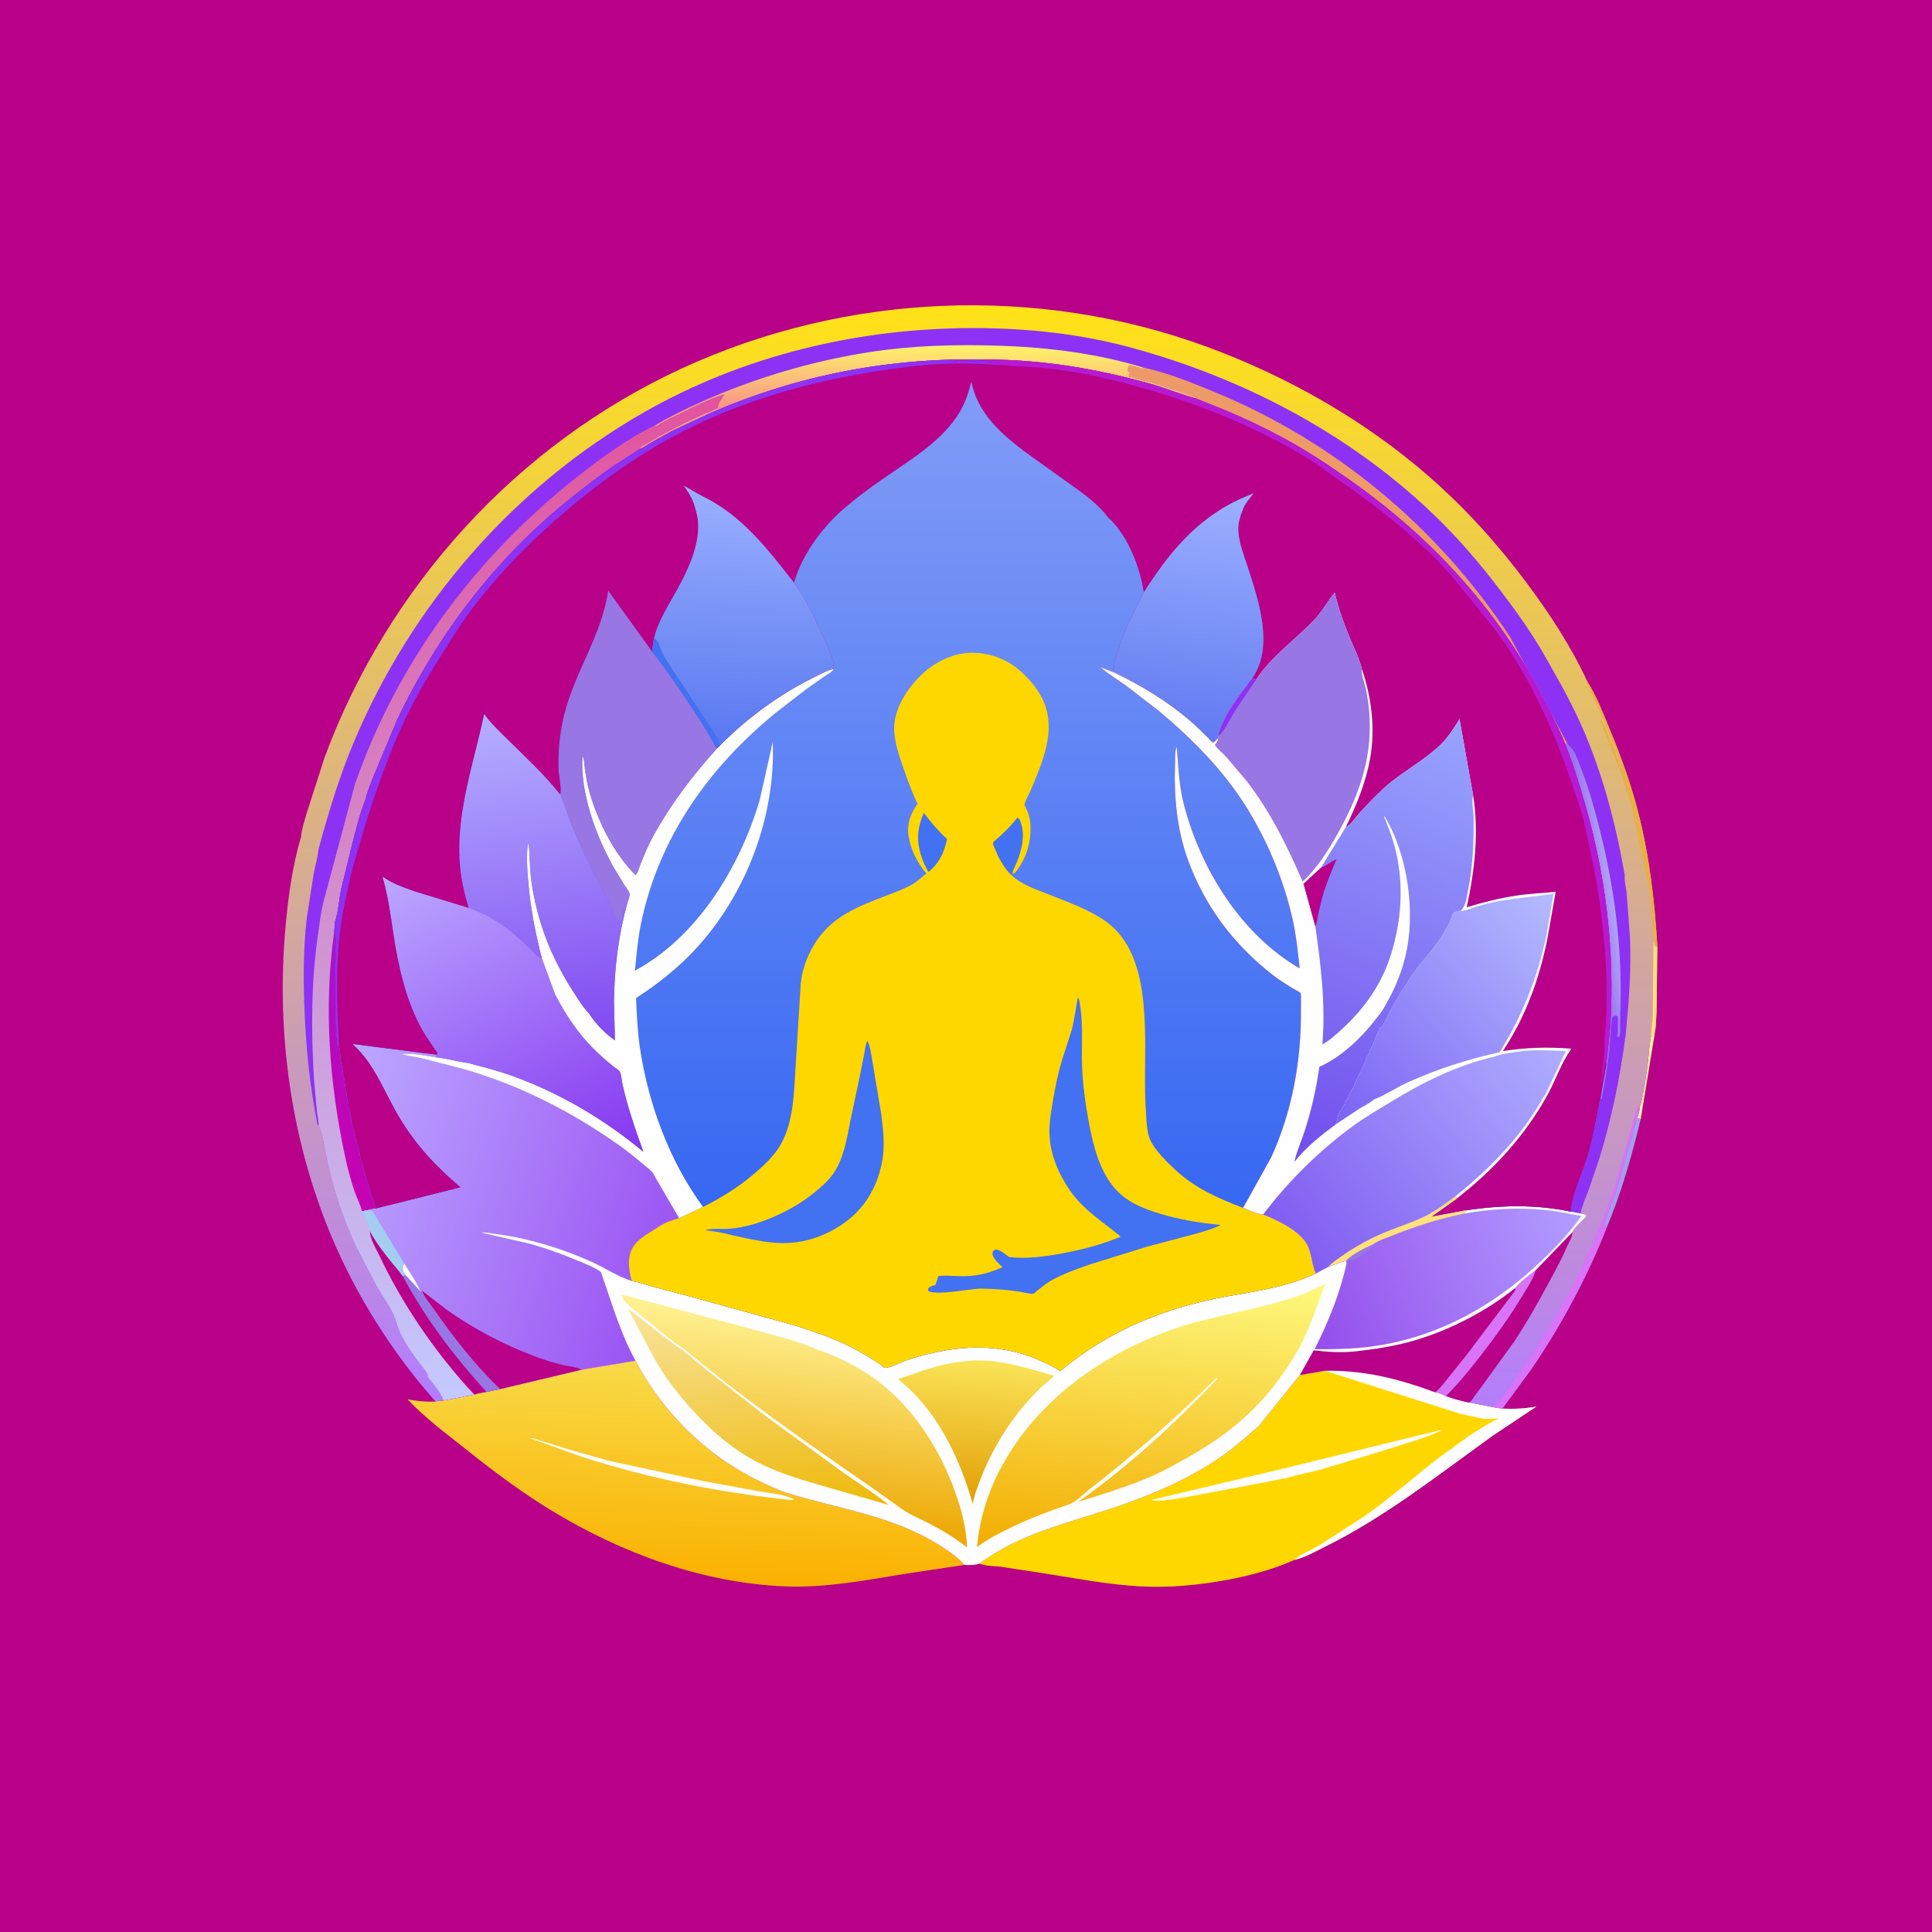 <svg version="1.1" xmlns="http://www.w3.org/2000/svg" style="display: block;" viewBox="0 0 2048 2048" width="1024" height="1024">
<rect x="0" y="0" width="2048" height="2048" fill="#333333" stroke="none"/>
<defs>
	<linearGradient id="Gradient1" gradientUnits="userSpaceOnUse" x1="723.369" y1="1677.4" x2="731.3" y2="1444.99">
		<stop class="stop0" offset="0" stop-opacity="1" stop-color="rgb(250,177,0)"/>
		<stop class="stop1" offset="1" stop-opacity="1" stop-color="rgb(248,218,71)"/>
	</linearGradient>
	<linearGradient id="Gradient2" gradientUnits="userSpaceOnUse" x1="1037.91" y1="323.576" x2="1018.88" y2="1493.09">
		<stop class="stop0" offset="0" stop-opacity="1" stop-color="rgb(255,226,23)"/>
		<stop class="stop1" offset="1" stop-opacity="1" stop-color="rgb(179,124,255)"/>
	</linearGradient>
	<linearGradient id="Gradient3" gradientUnits="userSpaceOnUse" x1="1685.76" y1="939.26" x2="1706.17" y2="936.299">
		<stop class="stop0" offset="0" stop-opacity="1" stop-color="rgb(154,112,240)"/>
		<stop class="stop1" offset="1" stop-opacity="1" stop-color="rgb(175,160,246)"/>
	</linearGradient>
	<linearGradient id="Gradient4" gradientUnits="userSpaceOnUse" x1="979.874" y1="366.295" x2="978.557" y2="435.162">
		<stop class="stop0" offset="0" stop-opacity="1" stop-color="rgb(255,241,105)"/>
		<stop class="stop1" offset="1" stop-opacity="1" stop-color="rgb(248,149,135)"/>
	</linearGradient>
	<linearGradient id="Gradient5" gradientUnits="userSpaceOnUse" x1="540.816" y1="423.69" x2="563.139" y2="1481.18">
		<stop class="stop0" offset="0" stop-opacity="1" stop-color="rgb(226,83,157)"/>
		<stop class="stop1" offset="1" stop-opacity="1" stop-color="rgb(195,201,255)"/>
	</linearGradient>
	<linearGradient id="Gradient6" gradientUnits="userSpaceOnUse" x1="335.969" y1="1147.59" x2="403.419" y2="1123.49">
		<stop class="stop0" offset="0" stop-opacity="1" stop-color="rgb(200,0,176)"/>
		<stop class="stop1" offset="1" stop-opacity="1" stop-color="rgb(160,23,211)"/>
	</linearGradient>
	<linearGradient id="Gradient7" gradientUnits="userSpaceOnUse" x1="818.105" y1="1609.53" x2="787.895" y2="1372.47">
		<stop class="stop0" offset="0" stop-opacity="1" stop-color="rgb(238,185,9)"/>
		<stop class="stop1" offset="1" stop-opacity="1" stop-color="rgb(249,228,157)"/>
	</linearGradient>
	<linearGradient id="Gradient8" gradientUnits="userSpaceOnUse" x1="1025.45" y1="1584.67" x2="1035.79" y2="1442.82">
		<stop class="stop0" offset="0" stop-opacity="1" stop-color="rgb(227,162,10)"/>
		<stop class="stop1" offset="1" stop-opacity="1" stop-color="rgb(250,227,87)"/>
	</linearGradient>
	<linearGradient id="Gradient9" gradientUnits="userSpaceOnUse" x1="1388.19" y1="1406.39" x2="1670.2" y2="1285.78">
		<stop class="stop0" offset="0" stop-opacity="1" stop-color="rgb(149,78,236)"/>
		<stop class="stop1" offset="1" stop-opacity="1" stop-color="rgb(177,156,255)"/>
	</linearGradient>
	<linearGradient id="Gradient10" gradientUnits="userSpaceOnUse" x1="830.601" y1="1619.63" x2="852.494" y2="1390.38">
		<stop class="stop0" offset="0" stop-opacity="1" stop-color="rgb(236,166,0)"/>
		<stop class="stop1" offset="1" stop-opacity="1" stop-color="rgb(255,243,149)"/>
	</linearGradient>
	<linearGradient id="Gradient11" gradientUnits="userSpaceOnUse" x1="1204.77" y1="1653.85" x2="1233.67" y2="1346.1">
		<stop class="stop0" offset="0" stop-opacity="1" stop-color="rgb(243,173,0)"/>
		<stop class="stop1" offset="1" stop-opacity="1" stop-color="rgb(253,249,127)"/>
	</linearGradient>
	<linearGradient id="Gradient12" gradientUnits="userSpaceOnUse" x1="702.69" y1="1342.36" x2="342.272" y2="1221.69">
		<stop class="stop0" offset="0" stop-opacity="1" stop-color="rgb(156,85,243)"/>
		<stop class="stop1" offset="1" stop-opacity="1" stop-color="rgb(187,166,255)"/>
	</linearGradient>
	<linearGradient id="Gradient13" gradientUnits="userSpaceOnUse" x1="1025.64" y1="1279.17" x2="1025.13" y2="405.002">
		<stop class="stop0" offset="0" stop-opacity="1" stop-color="rgb(55,104,242)"/>
		<stop class="stop1" offset="1" stop-opacity="1" stop-color="rgb(130,156,247)"/>
	</linearGradient>
	<linearGradient id="Gradient14" gradientUnits="userSpaceOnUse" x1="603.409" y1="1109.68" x2="545.779" y2="752.708">
		<stop class="stop0" offset="0" stop-opacity="1" stop-color="rgb(129,72,241)"/>
		<stop class="stop1" offset="1" stop-opacity="1" stop-color="rgb(180,175,255)"/>
	</linearGradient>
	<linearGradient id="Gradient15" gradientUnits="userSpaceOnUse" x1="621.151" y1="1249.11" x2="447.502" y2="909.763">
		<stop class="stop0" offset="0" stop-opacity="1" stop-color="rgb(134,54,240)"/>
		<stop class="stop1" offset="1" stop-opacity="1" stop-color="rgb(187,168,255)"/>
	</linearGradient>
	<linearGradient id="Gradient16" gradientUnits="userSpaceOnUse" x1="1247.12" y1="780.827" x2="1283.02" y2="517.993">
		<stop class="stop0" offset="0" stop-opacity="1" stop-color="rgb(97,121,241)"/>
		<stop class="stop1" offset="1" stop-opacity="1" stop-color="rgb(156,177,255)"/>
	</linearGradient>
	<linearGradient id="Gradient17" gradientUnits="userSpaceOnUse" x1="784.504" y1="790.796" x2="794.144" y2="518.376">
		<stop class="stop0" offset="0" stop-opacity="1" stop-color="rgb(88,120,240)"/>
		<stop class="stop1" offset="1" stop-opacity="1" stop-color="rgb(154,175,254)"/>
	</linearGradient>
	<linearGradient id="Gradient18" gradientUnits="userSpaceOnUse" x1="1408.83" y1="1180.91" x2="1655.23" y2="959.378">
		<stop class="stop0" offset="0" stop-opacity="1" stop-color="rgb(124,99,245)"/>
		<stop class="stop1" offset="1" stop-opacity="1" stop-color="rgb(180,187,254)"/>
	</linearGradient>
	<linearGradient id="Gradient19" gradientUnits="userSpaceOnUse" x1="1369.69" y1="1324.27" x2="1648.55" y2="1102.13">
		<stop class="stop0" offset="0" stop-opacity="1" stop-color="rgb(130,93,241)"/>
		<stop class="stop1" offset="1" stop-opacity="1" stop-color="rgb(174,173,255)"/>
	</linearGradient>
	<linearGradient id="Gradient20" gradientUnits="userSpaceOnUse" x1="1351.35" y1="1220.84" x2="1553.15" y2="766.174">
		<stop class="stop0" offset="0" stop-opacity="1" stop-color="rgb(114,77,237)"/>
		<stop class="stop1" offset="1" stop-opacity="1" stop-color="rgb(152,164,253)"/>
	</linearGradient>
</defs>
<path transform="translate(0,0)" fill="rgb(184,0,137)" d="M 2048 146.724 L 2048 2048 L -0 2048 L -0 -0 L 65 0 L 2048 0 L 2048 146.724 z"/>
<path transform="translate(0,0)" fill="rgb(255,241,159)" d="M 1749.89 1099.33 L 1754.36 1093.92 L 1739.25 1186.22 L 1735.39 1185.25 C 1737.25 1181.25 1738 1176.63 1738.46 1172.28 L 1738.57 1172.19 C 1740.7 1166.54 1741.22 1160.94 1742.4 1155.09 C 1745.27 1140.91 1747.06 1126.96 1748.14 1112.53 L 1749.89 1099.33 z"/>
<path transform="translate(0,0)" fill="rgb(158,161,235)" d="M 1735.39 1185.25 L 1739.25 1186.22 C 1729.62 1225.94 1718.54 1265.39 1702.42 1303.05 C 1701.03 1300.37 1700.37 1299.82 1701.1 1296.73 C 1703.65 1285.89 1709.46 1274.59 1712.91 1263.84 L 1735.39 1185.25 z"/>
<path transform="translate(0,0)" fill="rgb(255,215,0)" d="M 1404.29 1453.07 C 1445.57 1452.15 1482.63 1461.57 1521.16 1475.8 C 1524.94 1476.03 1529.49 1477.96 1532.75 1479.8 C 1540.84 1482.97 1548.72 1484.97 1557.2 1486.72 L 1583.05 1491.78 L 1592.54 1493.22 C 1604.89 1493.65 1616.59 1493.42 1628.73 1490.95 L 1582.87 1521.5 C 1524.1 1563.66 1467.87 1608.46 1402.62 1640.56 C 1393.06 1645.27 1382.3 1651.36 1371.81 1653.61 L 1370.97 1654.1 C 1349.17 1663.77 1324.38 1670.37 1300.96 1674.72 C 1270.53 1680.36 1239.59 1683.28 1208.63 1681.61 C 1172.57 1679.67 1136.45 1672.32 1100.78 1666.92 L 1061.03 1660.86 C 1054.78 1660.03 1045.18 1660.17 1039.43 1657.86 L 1038.54 1657.41 C 1080.64 1625.24 1136.29 1613.42 1185.49 1596.59 C 1222.97 1583.76 1262.19 1566.65 1294.85 1543.9 C 1308.81 1534.18 1321.31 1522.96 1334.14 1511.86 L 1377.88 1457.63 L 1404.29 1453.07 z"/>
<path transform="translate(0,0)" fill="rgb(254,254,254)" d="M 1361.06 1556.62 L 1529.73 1515.26 C 1518.84 1521.07 1507.44 1524.6 1495.74 1528.43 L 1452 1542.08 L 1399 1558.05 C 1387.13 1561.25 1374.47 1563.18 1362.88 1567.16 C 1360.85 1566.97 1357.33 1568.02 1355.22 1568.41 L 1335.86 1572.2 L 1272 1584.23 C 1255.77 1587.14 1238.06 1591.29 1221.5 1590.64 L 1221.61 1589.74 L 1361.06 1556.62 z"/>
<path transform="translate(0,0)" fill="rgb(254,254,254)" d="M 1404.29 1453.07 C 1445.57 1452.15 1482.63 1461.57 1521.16 1475.8 C 1524.94 1476.03 1529.49 1477.96 1532.75 1479.8 C 1540.84 1482.97 1548.72 1484.97 1557.2 1486.72 L 1583.05 1491.78 L 1592.54 1493.22 C 1604.89 1493.65 1616.59 1493.42 1628.73 1490.95 L 1582.87 1521.5 C 1524.1 1563.66 1467.87 1608.46 1402.62 1640.56 C 1393.06 1645.27 1382.3 1651.36 1371.81 1653.61 C 1378.4 1647.55 1389.07 1643.71 1396.92 1639.03 L 1445.24 1608.05 C 1472.63 1588.94 1497.87 1566.71 1524.11 1546.09 L 1556.86 1522.42 C 1567.42 1515.41 1577.58 1508.98 1588.99 1503.38 C 1582.9 1503.75 1576.01 1504.78 1570.03 1503.44 L 1548.56 1498.86 L 1404.29 1453.07 z"/>
<path transform="translate(0,0)" fill="url(#Gradient1)" d="M 616.402 1451.94 L 673.689 1442.4 C 702.02 1496.44 747.995 1542.31 803 1569.03 C 812.915 1573.85 823.792 1579.33 834.316 1582.61 C 888.963 1599.62 945.229 1606.41 994.908 1637.4 C 1004.89 1643.62 1014.6 1649.99 1022.47 1658.83 L 957.402 1668.65 C 916.873 1675.32 874.831 1683.22 833.577 1681.69 C 745.578 1678.43 658.627 1646.43 583.964 1600.86 C 553.043 1581.99 523.729 1560.07 495.433 1537.5 C 474.145 1520.51 450.654 1503.37 432.126 1483.37 C 442.358 1485.21 451.308 1486.23 461.76 1485.63 C 464.514 1484.9 467.896 1484.86 470.758 1484.56 L 502.863 1478.36 C 506.346 1476.77 511.829 1476.3 515.667 1475.45 L 530.012 1472.47 L 616.402 1451.94 z"/>
<path transform="translate(0,0)" fill="rgb(254,254,254)" d="M 561.389 1524.5 C 565.384 1524.37 570.131 1526.35 573.933 1527.47 L 603.323 1536.6 L 645.222 1548.5 L 745.5 1569.99 L 802.217 1580.42 C 814.387 1582.63 830.975 1583.69 841.747 1589.5 C 837.469 1590.35 832.517 1589.41 828.18 1588.95 L 802.129 1585.74 C 739.853 1577.34 678.891 1564.06 619 1544.98 L 562.945 1525 L 561.389 1524.5 z"/>
<path transform="translate(0,0)" fill="url(#Gradient2)" d="M 319.168 886.812 C 319.737 878.87 322.942 869.767 325.083 862 L 344.026 803 C 410.989 622.182 547.171 471.663 722.567 390.627 C 896.469 310.281 1100.12 301.528 1280 367.835 C 1365.1 399.204 1446.46 445.414 1514.91 505.171 C 1553.86 539.181 1588 577.176 1618.85 618.572 C 1642.9 650.847 1665.71 685.763 1682.59 722.358 C 1692.41 737.879 1699.74 756.913 1706.75 773.918 C 1718.44 802.275 1728.9 831.155 1736.5 860.9 C 1748.53 907.962 1754.08 955.08 1756.85 1003.45 L 1756.01 1073.01 C 1755.5 1079.81 1755.54 1087.24 1754.36 1093.92 L 1749.89 1099.33 L 1748.14 1112.53 C 1747.06 1126.96 1745.27 1140.91 1742.4 1155.09 C 1741.22 1160.94 1740.7 1166.54 1738.57 1172.19 L 1738.46 1172.28 C 1738 1176.63 1737.25 1181.25 1735.39 1185.25 L 1712.91 1263.84 C 1709.46 1274.59 1703.65 1285.89 1701.1 1296.73 C 1700.37 1299.82 1701.03 1300.37 1702.42 1303.05 C 1682.05 1354.75 1654.74 1405.11 1623.5 1451.02 L 1592.54 1493.22 L 1583.05 1491.78 L 1557.2 1486.72 C 1548.72 1484.97 1540.84 1482.97 1532.75 1479.8 C 1529.49 1477.96 1524.94 1476.03 1521.16 1475.8 C 1524.49 1474.17 1527.38 1470.07 1529.85 1467.29 L 1554.39 1436.75 L 1606.5 1367.69 L 1606.04 1365.47 C 1611.8 1358.42 1620.72 1352.08 1627.89 1346.41 L 1666.82 1306.09 C 1669.01 1300.91 1677.45 1293.97 1681.41 1289.5 L 1681.08 1287.5 L 1675.34 1286.34 L 1664.95 1284.37 C 1667.17 1263.23 1678.27 1242.07 1684.03 1221.49 C 1689.27 1202.73 1691.98 1183.56 1696.36 1164.64 L 1702.39 1130.49 C 1704.75 1110.42 1707.13 1090.21 1707.81 1070 C 1710.28 997.163 1700.94 925.581 1681.11 855.5 C 1674.84 833.32 1668.03 810.908 1659.47 789.498 L 1659.11 788.555 C 1654.11 775.851 1647.64 763.583 1641.66 751.318 C 1592.83 651.271 1519.98 571.226 1429.04 507.531 C 1407.61 492.515 1385.42 477.909 1362.43 465.352 C 1342.67 454.555 1321.76 444.497 1301 435.752 L 1267.78 422.447 C 1251.85 418.226 1236.35 411.632 1220.38 407.125 C 1163.89 391.181 1105.36 381.158 1046.56 381.177 C 945.065 378.687 847.315 397.054 754.087 437.45 L 713.474 456.392 L 689.966 469.305 C 686.695 471.212 682.314 474.729 678.837 475.589 L 651.246 493.286 C 636.753 503.026 622.599 514.176 608.867 524.978 C 527.838 588.717 465.371 669.912 421.116 762.708 L 394.819 825.746 C 392.247 832.864 388.803 840.529 387.362 847.933 C 381.31 862.872 377.52 878.705 373.493 894.288 L 361.755 942.199 C 359.441 953.378 358.748 966.583 355.194 977.204 L 354.26 988.17 L 355.957 989 C 356.127 990.986 356.362 992.753 355.927 994.713 C 355.589 996.232 355.774 996.944 355.951 998.469 C 356.836 1006.07 355.48 1014.83 355.477 1022.62 L 355.773 1086.12 C 355.796 1088.02 355.436 1087.21 357 1088.5 L 356.743 1089.62 C 356.045 1093.9 356.602 1098.38 357.51 1102.5 L 358.156 1109.17 L 359.53 1109.64 C 361.161 1114.72 360.457 1120.42 361.5 1125.51 L 363.453 1134.5 C 363.766 1136.37 363.12 1137.66 363.952 1139.48 C 364.686 1141.09 365.165 1145.58 365.486 1147.5 C 366.008 1150.62 366.569 1154.31 366.5 1157.51 L 367.49 1159 C 367.495 1161.47 367.082 1162.88 368.484 1165 C 368.495 1167.37 368.138 1167.97 369.49 1170 C 369.497 1172.37 369.137 1172.96 370.49 1175 C 370.497 1177.37 370.137 1177.96 371.49 1180 C 371.497 1182.37 371.137 1182.96 372.49 1185 C 372.497 1187.37 372.137 1187.96 373.49 1190 C 373.498 1192.11 373.242 1192.12 374.49 1194 C 374.498 1196.11 374.242 1196.12 375.49 1198 C 375.497 1200.37 375.137 1200.96 376.49 1203 C 376.498 1205.11 376.242 1205.12 377.49 1207 C 377.498 1209.11 377.242 1209.12 378.49 1211 C 378.498 1213.11 378.242 1213.12 379.49 1215 C 379.498 1217.11 379.242 1217.12 380.49 1219 C 380.498 1221.11 380.242 1221.12 381.49 1223 C 381.498 1225.11 381.242 1225.12 382.49 1227 C 382.498 1229.11 382.242 1229.12 383.49 1231 C 383.499 1233.3 383.401 1232.92 384.49 1235 C 385.467 1236.86 385.782 1240.3 386.496 1242.44 C 386.958 1243.83 387.116 1245.12 387.49 1246.5 L 390.527 1255.54 C 390.976 1256.89 391.126 1258.16 391.49 1259.5 C 393.476 1266.82 396.65 1273.61 398.082 1281.12 L 392.286 1282.36 L 383.55 1284.09 C 384.711 1286.93 392.957 1302.59 392.248 1304.87 C 398.253 1316.33 406.626 1327.22 414.688 1337.29 C 418.634 1342.23 423.331 1347.07 426.669 1352.39 L 429.945 1351.48 L 445.578 1368.64 L 447.304 1368.04 C 448.975 1374.33 455.145 1381.03 458.92 1386.49 C 479.905 1416.81 503.4 1446.86 530.012 1472.47 L 515.667 1475.45 C 511.829 1476.3 506.346 1476.77 502.863 1478.36 L 470.758 1484.56 C 467.896 1484.86 464.514 1484.9 461.76 1485.63 C 429.888 1450.11 400.913 1408.14 378.13 1366.32 C 315.312 1251.03 291.178 1116.47 302.365 986.06 C 305.238 952.576 309.628 919.136 319.168 886.812 z"/>
<path transform="translate(0,0)" fill="rgb(255,225,122)" d="M 1752.85 996.984 C 1753.45 999.368 1753.94 1001.77 1755.01 1004 L 1755.79 1003.61 L 1756.85 1003.45 L 1756.01 1073.01 C 1755.5 1079.81 1755.54 1087.24 1754.36 1093.92 L 1749.89 1099.33 L 1751.98 1077.08 L 1752.85 996.984 z"/>
<path transform="translate(0,0)" fill="rgb(231,176,68)" d="M 1682.59 722.358 C 1692.41 737.879 1699.74 756.913 1706.75 773.918 C 1718.44 802.275 1728.9 831.155 1736.5 860.9 C 1748.53 907.962 1754.08 955.08 1756.85 1003.45 L 1755.79 1003.61 L 1755.01 1004 C 1753.94 1001.77 1753.45 999.368 1752.85 996.984 C 1752.05 973.913 1749.56 949.513 1744.93 926.941 L 1744.55 926.321 L 1744 923 L 1742.98 921.34 C 1742.97 918.633 1743.13 915.967 1742.14 913.401 C 1741.22 911.007 1741.69 913.007 1741.23 910.734 C 1740.94 909.25 1740.51 907.925 1740 906.5 C 1739.3 904.573 1739.46 903.361 1739 901.5 L 1738 896.5 C 1737.51 894.52 1737.51 892.343 1737 890.5 C 1736.06 887.1 1736.47 890.187 1736.15 887.129 L 1735.76 884.208 L 1733.5 873 L 1731.72 866.219 L 1730.5 860 L 1730 857.5 C 1729.25 855.059 1729.4 856.47 1729.17 854.633 C 1728.88 852.302 1728.63 850.48 1727.75 848.25 L 1726.5 845 C 1725.67 841.718 1723.74 838.624 1723.22 835.469 C 1722.77 832.778 1721.18 830.752 1720.66 828.125 C 1720.3 826.365 1720.11 824.791 1719.53 823.062 L 1719 821.5 C 1717.44 816.293 1714.69 811.619 1713 806.5 C 1711.61 802.281 1709.59 798.49 1708.16 794.34 L 1707 791 C 1706.19 789.143 1705.52 788.204 1705.11 786.141 C 1704.04 780.791 1700.9 776.432 1699.16 771.34 L 1698 768 C 1696.92 765.57 1696.09 764.781 1696.25 762.005 C 1697.28 763.071 1698.04 763.934 1698.69 765.288 C 1700.55 769.195 1702.91 773.288 1704.09 777.443 C 1705.94 783.99 1710.21 789.858 1712.06 796.374 C 1713.06 799.896 1714.7 804.839 1716.45 808.001 C 1717.52 809.933 1718.22 810.38 1718.39 812.668 L 1718.49 814.5 L 1720.5 815 L 1718.51 809.5 L 1717.51 806.5 L 1716.51 805.5 C 1716.09 801.43 1714.33 798.722 1713.16 794.993 C 1712.59 793.193 1712.55 792.549 1711.53 790.813 C 1709.71 787.698 1707.72 782.538 1706.51 779 L 1699.51 761.25 L 1691.01 743.995 C 1689.33 738.329 1685.47 731 1682.57 725.696 L 1681.88 724.518 L 1682.59 722.358 z"/>
<path transform="translate(0,0)" fill="rgb(215,116,248)" d="M 1583.05 1491.78 C 1593.84 1480.9 1602.5 1467.68 1611.25 1455.14 C 1653.47 1394.67 1688.51 1326.61 1711.69 1256.58 L 1728.38 1199.3 C 1730.8 1190.72 1732.55 1181.14 1736.17 1173.01 L 1738.46 1172.28 C 1738 1176.63 1737.25 1181.25 1735.39 1185.25 L 1712.91 1263.84 C 1709.46 1274.59 1703.65 1285.89 1701.1 1296.73 C 1700.37 1299.82 1701.03 1300.37 1702.42 1303.05 C 1682.05 1354.75 1654.74 1405.11 1623.5 1451.02 L 1592.54 1493.22 L 1583.05 1491.78 z"/>
<path transform="translate(0,0)" fill="rgb(184,0,137)" d="M 1666.82 1306.09 C 1666.94 1311.34 1662.89 1317.15 1660.83 1322 C 1655.28 1335.08 1648.23 1347.67 1641.5 1360.17 C 1630.1 1381.35 1618.4 1402.05 1605.09 1422.1 L 1571.19 1468.98 L 1562.14 1481.23 C 1561.15 1482.59 1559.82 1485.13 1558.51 1486.11 L 1557.2 1486.72 C 1548.72 1484.97 1540.84 1482.97 1532.75 1479.8 C 1529.49 1477.96 1524.94 1476.03 1521.16 1475.8 C 1524.49 1474.17 1527.38 1470.07 1529.85 1467.29 L 1554.39 1436.75 L 1606.5 1367.69 L 1606.04 1365.47 C 1611.8 1358.42 1620.72 1352.08 1627.89 1346.41 L 1666.82 1306.09 z"/>
<path transform="translate(0,0)" fill="rgb(215,116,248)" d="M 1627.89 1346.41 C 1625.23 1356.2 1618.66 1365.56 1613.44 1374.19 C 1600.59 1395.44 1586.43 1415.23 1571.26 1434.86 C 1559.2 1450.46 1546.81 1465.94 1532.75 1479.8 C 1529.49 1477.96 1524.94 1476.03 1521.16 1475.8 C 1524.49 1474.17 1527.38 1470.07 1529.85 1467.29 L 1554.39 1436.75 L 1606.5 1367.69 L 1606.04 1365.47 C 1611.8 1358.42 1620.72 1352.08 1627.89 1346.41 z"/>
<path transform="translate(0,0)" fill="rgb(141,49,244)" d="M 337.613 900.312 C 347.974 862.065 359.498 823.821 374.843 787.227 C 436.088 641.176 544.083 516.505 681.673 437.627 C 788.248 376.529 910.38 347.666 1032.67 347.775 C 1089.17 347.826 1145.49 353.85 1200.1 368.765 C 1317.25 400.758 1428.12 458.667 1516.72 542.517 C 1543.92 568.26 1567.93 596.182 1590.54 625.955 C 1606.88 647.485 1623.08 670.007 1636.51 693.487 C 1650.02 717.128 1664.06 741.612 1675.24 766.42 C 1698.46 817.953 1712.65 872.621 1722.37 928.145 C 1721.57 933.798 1723.75 940.745 1724.29 946.516 L 1727.83 993.53 C 1729.37 1028.27 1726.64 1062.23 1723.32 1096.75 C 1717.44 1141.16 1708.75 1184.58 1695.56 1227.42 L 1684.66 1259.69 C 1681.43 1268.2 1677.25 1277.45 1675.34 1286.34 L 1664.95 1284.37 C 1667.17 1263.23 1678.27 1242.07 1684.03 1221.49 C 1689.27 1202.73 1691.98 1183.56 1696.36 1164.64 L 1702.39 1130.49 C 1704.75 1110.42 1707.13 1090.21 1707.81 1070 C 1710.28 997.163 1700.94 925.581 1681.11 855.5 C 1674.84 833.32 1668.03 810.908 1659.47 789.498 L 1659.11 788.555 C 1654.11 775.851 1647.64 763.583 1641.66 751.318 C 1592.83 651.271 1519.98 571.226 1429.04 507.531 C 1407.61 492.515 1385.42 477.909 1362.43 465.352 C 1342.67 454.555 1321.76 444.497 1301 435.752 L 1267.78 422.447 C 1251.85 418.226 1236.35 411.632 1220.38 407.125 C 1163.89 391.181 1105.36 381.158 1046.56 381.177 C 945.065 378.687 847.315 397.054 754.087 437.45 L 713.474 456.392 L 689.966 469.305 C 686.695 471.212 682.314 474.729 678.837 475.589 L 651.246 493.286 C 636.753 503.026 622.599 514.176 608.867 524.978 C 527.838 588.717 465.371 669.912 421.116 762.708 L 394.819 825.746 C 392.247 832.864 388.803 840.529 387.362 847.933 C 381.31 862.872 377.52 878.705 373.493 894.288 L 361.755 942.199 C 359.441 953.378 358.748 966.583 355.194 977.204 L 354.26 988.17 L 355.957 989 C 356.127 990.986 356.362 992.753 355.927 994.713 C 355.589 996.232 355.774 996.944 355.951 998.469 C 356.836 1006.07 355.48 1014.83 355.477 1022.62 L 355.773 1086.12 C 355.796 1088.02 355.436 1087.21 357 1088.5 L 356.743 1089.62 C 356.045 1093.9 356.602 1098.38 357.51 1102.5 L 358.156 1109.17 L 359.53 1109.64 C 361.161 1114.72 360.457 1120.42 361.5 1125.51 L 363.453 1134.5 C 363.766 1136.37 363.12 1137.66 363.952 1139.48 C 364.686 1141.09 365.165 1145.58 365.486 1147.5 C 366.008 1150.62 366.569 1154.31 366.5 1157.51 L 367.49 1159 C 367.495 1161.47 367.082 1162.88 368.484 1165 C 368.495 1167.37 368.138 1167.97 369.49 1170 C 369.497 1172.37 369.137 1172.96 370.49 1175 C 370.497 1177.37 370.137 1177.96 371.49 1180 C 371.497 1182.37 371.137 1182.96 372.49 1185 C 372.497 1187.37 372.137 1187.96 373.49 1190 C 373.498 1192.11 373.242 1192.12 374.49 1194 C 374.498 1196.11 374.242 1196.12 375.49 1198 C 375.497 1200.37 375.137 1200.96 376.49 1203 C 376.498 1205.11 376.242 1205.12 377.49 1207 C 377.498 1209.11 377.242 1209.12 378.49 1211 C 378.498 1213.11 378.242 1213.12 379.49 1215 C 379.498 1217.11 379.242 1217.12 380.49 1219 C 380.498 1221.11 380.242 1221.12 381.49 1223 C 381.498 1225.11 381.242 1225.12 382.49 1227 C 382.498 1229.11 382.242 1229.12 383.49 1231 C 383.499 1233.3 383.401 1232.92 384.49 1235 C 385.467 1236.86 385.782 1240.3 386.496 1242.44 C 386.958 1243.83 387.116 1245.12 387.49 1246.5 L 390.527 1255.54 C 390.976 1256.89 391.126 1258.16 391.49 1259.5 C 393.476 1266.82 396.65 1273.61 398.082 1281.12 L 392.286 1282.36 L 383.55 1284.09 C 384.711 1286.93 392.957 1302.59 392.248 1304.87 C 398.253 1316.33 406.626 1327.22 414.688 1337.29 C 418.634 1342.23 423.331 1347.07 426.669 1352.39 L 429.945 1351.48 L 445.578 1368.64 L 447.304 1368.04 C 448.975 1374.33 455.145 1381.03 458.92 1386.49 C 479.905 1416.81 503.4 1446.86 530.012 1472.47 L 515.667 1475.45 C 511.829 1476.3 506.346 1476.77 502.863 1478.36 L 470.758 1484.56 L 469 1483 L 469 1481.5 C 467.421 1479.55 466.859 1477.49 465.489 1475.44 L 464.49 1474 L 461.49 1470 L 458.49 1466 C 457.183 1464.2 454.297 1461.38 453.5 1459.51 C 453.171 1458.74 453.561 1457.78 453.245 1457.01 C 451.859 1453.59 447.169 1448.7 444.867 1445.58 C 434.997 1432.19 424.198 1417.19 419.78 1401 C 416.064 1387.38 404.583 1373.62 397.923 1360.96 L 377.218 1321.03 C 363.038 1290.32 351.876 1257.15 345.479 1223.9 C 343.689 1214.59 341.898 1203.46 338.54 1194.63 L 337.816 1192.77 L 336.645 1192.57 C 328.692 1152.78 324.582 1113.57 322.878 1073 C 321.485 1039.82 321.352 1006.34 325.171 973.301 L 332.678 925.122 C 334.141 917.556 336.536 909.895 337.408 902.268 L 337.613 900.312 z"/>
<path transform="translate(0,0)" fill="url(#Gradient3)" d="M 1661.02 787.47 C 1662.51 789.445 1663.85 791.225 1665.65 792.915 C 1670.18 797.152 1675.14 812.574 1677.42 818.458 C 1685.09 838.193 1690.57 858.984 1695.79 879.494 C 1711.01 939.335 1719.3 1002 1717.86 1063.84 L 1717.31 1088.13 C 1717.33 1092.23 1718.22 1096.2 1715.92 1099.68 L 1714.33 1098.99 C 1714.18 1096.78 1714.5 1096.58 1715 1094.5 L 1715 1077.5 L 1712.69 1076.46 L 1709.27 1077.82 C 1707.2 1086.5 1707.47 1096.67 1706.67 1105.65 C 1704.9 1125.42 1702.04 1145.57 1697.73 1164.92 L 1696.36 1164.64 L 1702.39 1130.49 C 1704.75 1110.42 1707.13 1090.21 1707.81 1070 C 1710.28 997.163 1700.94 925.581 1681.11 855.5 C 1674.84 833.32 1668.03 810.908 1659.47 789.498 L 1661.02 787.47 z"/>
<path transform="translate(0,0)" fill="rgb(238,154,104)" d="M 1267.78 422.447 L 1268.32 421.737 L 1266.99 420.231 C 1265.81 420.028 1264.72 419.846 1263.59 419.423 L 1257.36 417.339 L 1256.5 417 L 1247.25 413.75 C 1245.43 413.105 1244.03 412.494 1242.11 412.109 C 1239.98 411.683 1240.63 411.908 1238.7 411.266 L 1231.25 408.75 C 1229.7 408.178 1228.36 407.56 1226.73 407.234 C 1223.4 406.568 1220.39 405.014 1217 404.5 L 1214 404 C 1211.19 402.933 1208.73 402.437 1205.88 401.484 L 1196.5 399 C 1196.78 397.802 1197.08 396.719 1197.54 395.572 L 1197.95 394.61 L 1195.67 393.508 C 1195.44 390.951 1195.77 389.928 1196.55 387.525 C 1197.88 387.262 1198.67 387.166 1200 387.526 L 1209.78 390.412 L 1210.7 390.739 L 1211.92 389.599 C 1236.77 394.763 1261.78 405.036 1285.27 414.635 C 1414.38 467.384 1524.17 558.629 1600.72 675.203 L 1661.02 787.47 L 1659.47 789.498 L 1659.11 788.555 C 1654.11 775.851 1647.64 763.583 1641.66 751.318 C 1592.83 651.271 1519.98 571.226 1429.04 507.531 C 1407.61 492.515 1385.42 477.909 1362.43 465.352 C 1342.67 454.555 1321.76 444.497 1301 435.752 L 1267.78 422.447 z"/>
<path transform="translate(0,0)" fill="url(#Gradient4)" d="M 694.812 450.643 L 704.44 445.034 C 770.602 409.835 846.954 384.902 921 373.361 C 967.261 366.15 1015.09 364.86 1061.8 366.547 C 1112.09 368.364 1163.69 374.814 1211.92 389.599 L 1210.7 390.739 L 1209.78 390.412 L 1200 387.526 C 1198.67 387.166 1197.88 387.262 1196.55 387.525 C 1195.77 389.928 1195.44 390.951 1195.67 393.508 L 1197.95 394.61 L 1197.54 395.572 C 1197.08 396.719 1196.78 397.802 1196.5 399 L 1205.88 401.484 C 1208.73 402.437 1211.19 402.933 1214 404 L 1217 404.5 C 1220.39 405.014 1223.4 406.568 1226.73 407.234 C 1228.36 407.56 1229.7 408.178 1231.25 408.75 L 1238.7 411.266 C 1240.63 411.908 1239.98 411.683 1242.11 412.109 C 1244.03 412.494 1245.43 413.105 1247.25 413.75 L 1256.5 417 L 1257.36 417.339 L 1263.59 419.423 C 1264.72 419.846 1265.81 420.028 1266.99 420.231 L 1268.32 421.737 L 1267.78 422.447 C 1251.85 418.226 1236.35 411.632 1220.38 407.125 C 1163.89 391.181 1105.36 381.158 1046.56 381.177 C 945.065 378.687 847.315 397.054 754.087 437.45 L 713.474 456.392 L 689.966 469.305 C 686.695 471.212 682.314 474.729 678.837 475.589 L 676.633 475.395 L 679 474 C 680.412 472.949 680.784 472.318 682.518 471.594 C 684.27 470.863 683.597 471.308 684.859 470.406 C 686.188 469.457 687.676 468.903 689 468 C 691.71 466.151 689.389 467.23 691.518 466.281 L 696 464 C 697.389 463.036 697.943 462.374 699.505 461.75 L 701.5 461 C 702.988 460.151 703.919 459.265 705.565 458.578 L 707 458 C 714.706 453.856 722.384 449.35 730.5 446 L 735.505 443.75 C 739.469 441.694 745.905 438.262 750.016 437.234 C 751.488 436.866 750.698 437.16 752.391 436.391 L 753.75 435.75 L 755.5 435 C 757.129 434.078 757.019 433.509 759.131 433.156 L 760.5 433 C 760.532 428.274 765.308 422.333 767.558 418.165 C 751.229 423.188 735.78 431.233 720.56 438.872 C 714.282 442.022 707.031 444.826 701.205 448.671 L 694.996 452.449 L 694.812 450.643 z"/>
<path transform="translate(0,0)" fill="url(#Gradient5)" d="M 694.812 450.643 L 694.996 452.449 L 701.205 448.671 C 707.031 444.826 714.282 442.022 720.56 438.872 C 735.78 431.233 751.229 423.188 767.558 418.165 C 765.308 422.333 760.532 428.274 760.5 433 L 759.131 433.156 C 757.019 433.509 757.129 434.078 755.5 435 L 753.75 435.75 L 752.391 436.391 C 750.698 437.16 751.488 436.866 750.016 437.234 C 745.905 438.262 739.469 441.694 735.505 443.75 L 730.5 446 C 722.384 449.35 714.706 453.856 707 458 L 705.565 458.578 C 703.919 459.265 702.988 460.151 701.5 461 L 699.505 461.75 C 697.943 462.374 697.389 463.036 696 464 L 691.518 466.281 C 689.389 467.23 691.71 466.151 689 468 C 687.676 468.903 686.188 469.457 684.859 470.406 C 683.597 471.308 684.27 470.863 682.518 471.594 C 680.784 472.318 680.412 472.949 679 474 L 676.633 475.395 L 678.837 475.589 L 651.246 493.286 C 636.753 503.026 622.599 514.176 608.867 524.978 C 527.838 588.717 465.371 669.912 421.116 762.708 L 394.819 825.746 C 392.247 832.864 388.803 840.529 387.362 847.933 C 381.31 862.872 377.52 878.705 373.493 894.288 L 361.755 942.199 C 359.441 953.378 358.748 966.583 355.194 977.204 L 354.26 988.17 L 355.957 989 C 356.127 990.986 356.362 992.753 355.927 994.713 C 355.589 996.232 355.774 996.944 355.951 998.469 C 356.836 1006.07 355.48 1014.83 355.477 1022.62 L 355.773 1086.12 C 355.796 1088.02 355.436 1087.21 357 1088.5 L 356.743 1089.62 C 356.045 1093.9 356.602 1098.38 357.51 1102.5 L 358.156 1109.17 L 359.53 1109.64 C 361.161 1114.72 360.457 1120.42 361.5 1125.51 L 363.453 1134.5 C 363.766 1136.37 363.12 1137.66 363.952 1139.48 C 364.686 1141.09 365.165 1145.58 365.486 1147.5 C 366.008 1150.62 366.569 1154.31 366.5 1157.51 L 367.49 1159 C 367.495 1161.47 367.082 1162.88 368.484 1165 C 368.495 1167.37 368.138 1167.97 369.49 1170 C 369.497 1172.37 369.137 1172.96 370.49 1175 C 370.497 1177.37 370.137 1177.96 371.49 1180 C 371.497 1182.37 371.137 1182.96 372.49 1185 C 372.497 1187.37 372.137 1187.96 373.49 1190 C 373.498 1192.11 373.242 1192.12 374.49 1194 C 374.498 1196.11 374.242 1196.12 375.49 1198 C 375.497 1200.37 375.137 1200.96 376.49 1203 C 376.498 1205.11 376.242 1205.12 377.49 1207 C 377.498 1209.11 377.242 1209.12 378.49 1211 C 378.498 1213.11 378.242 1213.12 379.49 1215 C 379.498 1217.11 379.242 1217.12 380.49 1219 C 380.498 1221.11 380.242 1221.12 381.49 1223 C 381.498 1225.11 381.242 1225.12 382.49 1227 C 382.498 1229.11 382.242 1229.12 383.49 1231 C 383.499 1233.3 383.401 1232.92 384.49 1235 C 385.467 1236.86 385.782 1240.3 386.496 1242.44 C 386.958 1243.83 387.116 1245.12 387.49 1246.5 L 390.527 1255.54 C 390.976 1256.89 391.126 1258.16 391.49 1259.5 C 393.476 1266.82 396.65 1273.61 398.082 1281.12 L 392.286 1282.36 L 383.55 1284.09 C 384.711 1286.93 392.957 1302.59 392.248 1304.87 C 398.253 1316.33 406.626 1327.22 414.688 1337.29 C 418.634 1342.23 423.331 1347.07 426.669 1352.39 L 429.945 1351.48 L 445.578 1368.64 L 447.304 1368.04 C 448.975 1374.33 455.145 1381.03 458.92 1386.49 C 479.905 1416.81 503.4 1446.86 530.012 1472.47 L 515.667 1475.45 C 511.829 1476.3 506.346 1476.77 502.863 1478.36 L 470.758 1484.56 L 469 1483 L 469 1481.5 C 467.421 1479.55 466.859 1477.49 465.489 1475.44 L 464.49 1474 L 461.49 1470 L 458.49 1466 C 457.183 1464.2 454.297 1461.38 453.5 1459.51 C 453.171 1458.74 453.561 1457.78 453.245 1457.01 C 451.859 1453.59 447.169 1448.7 444.867 1445.58 C 434.997 1432.19 424.198 1417.19 419.78 1401 C 416.064 1387.38 404.583 1373.62 397.923 1360.96 L 377.218 1321.03 C 363.038 1290.32 351.876 1257.15 345.479 1223.9 C 343.689 1214.59 341.898 1203.46 338.54 1194.63 L 337.816 1192.77 C 337.828 1188 336.399 1182.23 335.841 1177.39 L 332.822 1143.9 C 329.746 1092.7 329.748 1040.66 337.177 989.859 C 338.854 978.389 340.136 966.775 343.005 955.529 L 376.319 831.15 C 420.731 703.685 501.864 593.666 606.785 509.536 C 633.501 488.115 663.825 465.5 694.812 450.643 z"/>
<path transform="translate(0,0)" fill="url(#Gradient6)" d="M 354.26 988.17 L 355.957 989 C 356.127 990.986 356.362 992.753 355.927 994.713 C 355.589 996.232 355.774 996.944 355.951 998.469 C 356.836 1006.07 355.48 1014.83 355.477 1022.62 L 355.773 1086.12 C 355.796 1088.02 355.436 1087.21 357 1088.5 L 356.743 1089.62 C 356.045 1093.9 356.602 1098.38 357.51 1102.5 L 358.156 1109.17 L 359.53 1109.64 C 361.161 1114.72 360.457 1120.42 361.5 1125.51 L 363.453 1134.5 C 363.766 1136.37 363.12 1137.66 363.952 1139.48 C 364.686 1141.09 365.165 1145.58 365.486 1147.5 C 366.008 1150.62 366.569 1154.31 366.5 1157.51 L 367.49 1159 C 367.495 1161.47 367.082 1162.88 368.484 1165 C 368.495 1167.37 368.138 1167.97 369.49 1170 C 369.497 1172.37 369.137 1172.96 370.49 1175 C 370.497 1177.37 370.137 1177.96 371.49 1180 C 371.497 1182.37 371.137 1182.96 372.49 1185 C 372.497 1187.37 372.137 1187.96 373.49 1190 C 373.498 1192.11 373.242 1192.12 374.49 1194 C 374.498 1196.11 374.242 1196.12 375.49 1198 C 375.497 1200.37 375.137 1200.96 376.49 1203 C 376.498 1205.11 376.242 1205.12 377.49 1207 C 377.498 1209.11 377.242 1209.12 378.49 1211 C 378.498 1213.11 378.242 1213.12 379.49 1215 C 379.498 1217.11 379.242 1217.12 380.49 1219 C 380.498 1221.11 380.242 1221.12 381.49 1223 C 381.498 1225.11 381.242 1225.12 382.49 1227 C 382.498 1229.11 382.242 1229.12 383.49 1231 C 383.499 1233.3 383.401 1232.92 384.49 1235 C 385.467 1236.86 385.782 1240.3 386.496 1242.44 C 386.958 1243.83 387.116 1245.12 387.49 1246.5 L 390.527 1255.54 C 390.976 1256.89 391.126 1258.16 391.49 1259.5 C 393.476 1266.82 396.65 1273.61 398.082 1281.12 L 392.286 1282.36 L 383.55 1284.09 C 382.632 1277.82 377.979 1269.15 375.842 1262.9 C 371.897 1251.38 368.731 1239.35 366.141 1227.44 C 349.182 1149.5 342.868 1067.41 354.26 988.17 z"/>
<path transform="translate(0,0)" fill="rgb(184,0,137)" d="M 502.863 1478.36 L 494.004 1468.85 C 456.953 1426.92 425.81 1380.91 401.844 1330.32 C 398.518 1323.3 391.766 1312.69 392.248 1304.87 C 398.253 1316.33 406.626 1327.22 414.688 1337.29 C 418.634 1342.23 423.331 1347.07 426.669 1352.39 L 429.945 1351.48 L 445.578 1368.64 L 447.304 1368.04 C 448.975 1374.33 455.145 1381.03 458.92 1386.49 C 479.905 1416.81 503.4 1446.86 530.012 1472.47 L 515.667 1475.45 C 511.829 1476.3 506.346 1476.77 502.863 1478.36 z"/>
<path transform="translate(0,0)" fill="rgb(152,118,228)" d="M 426.669 1352.39 L 429.945 1351.48 L 445.578 1368.64 L 447.304 1368.04 C 448.975 1374.33 455.145 1381.03 458.92 1386.49 C 479.905 1416.81 503.4 1446.86 530.012 1472.47 L 515.667 1475.45 C 480.839 1437.1 451.262 1398.17 426.669 1352.39 z"/>
<path transform="translate(0,0)" fill="rgb(254,254,254)" d="M 398.082 1281.12 L 488.142 1258.61 C 462.182 1236.6 440.949 1213.87 423.329 1184.52 C 407.444 1158.06 397.147 1127.52 373.558 1106.66 L 462.584 1118.01 L 461.976 1120.75 C 450.87 1119.2 436.866 1115.89 425.869 1117.5 C 432.57 1119.43 439.576 1120.12 446.396 1121.65 L 489.758 1132.75 C 549.405 1149.54 606.097 1178.38 656.491 1214.16 C 665.876 1220.82 674.639 1227.91 683.369 1235.4 C 687.037 1238.54 690.691 1240.73 693.128 1245.1 L 694.597 1247.89 L 719.959 1291.3 C 711.781 1293.6 704.882 1295.91 697.771 1300.71 C 685.439 1309.04 670.425 1315.2 667.344 1331.72 C 665.776 1340.12 667.385 1349.8 669.811 1357.95 C 677.184 1359.04 684.803 1361.93 692.034 1363.92 L 728.787 1373.59 L 843.516 1405.31 C 870.947 1414.15 895.997 1422.8 920.473 1438.24 C 926.038 1441.75 931.832 1444.62 936.615 1449.22 L 937.374 1449.97 C 943.294 1450.27 953.436 1444.61 959.398 1442.49 C 973.24 1437.56 987.842 1433.9 1002.33 1431.45 C 1037.4 1425.5 1071.52 1427.93 1104.13 1442.96 C 1110.52 1445.91 1117.11 1448.7 1122.83 1452.84 L 1123.7 1453.49 C 1174.89 1410.7 1234.58 1386.11 1299.99 1374.32 C 1331.51 1368.64 1365.77 1364.02 1394.86 1349.78 L 1408.34 1342.68 L 1426.83 1336.12 C 1434.14 1329.01 1446.63 1322.93 1455.9 1318.75 C 1460.51 1315.12 1468.54 1312.59 1474 1310.39 C 1498.91 1300.35 1524.93 1291.97 1551.26 1286.56 L 1555.33 1282.77 C 1592.01 1277.42 1628.46 1276.65 1664.95 1284.37 L 1675.34 1286.34 L 1681.08 1287.5 L 1681.41 1289.5 C 1677.45 1293.97 1669.01 1300.91 1666.82 1306.09 L 1627.89 1346.41 C 1620.72 1352.08 1611.8 1358.42 1606.04 1365.47 L 1606.5 1367.69 L 1554.39 1436.75 L 1529.85 1467.29 C 1527.38 1470.07 1524.49 1474.17 1521.16 1475.8 C 1482.63 1461.57 1445.57 1452.15 1404.29 1453.07 L 1377.88 1457.63 L 1334.14 1511.86 C 1321.31 1522.96 1308.81 1534.18 1294.85 1543.9 C 1262.19 1566.65 1222.97 1583.76 1185.49 1596.59 C 1136.29 1613.42 1080.64 1625.24 1038.54 1657.41 C 1033.6 1659.18 1027.7 1659.26 1022.47 1658.83 C 1014.6 1649.99 1004.89 1643.62 994.908 1637.4 C 945.229 1606.41 888.963 1599.62 834.316 1582.61 C 823.792 1579.33 812.915 1573.85 803 1569.03 C 747.995 1542.31 702.02 1496.44 673.689 1442.4 L 616.402 1451.94 L 530.012 1472.47 C 503.4 1446.86 479.905 1416.81 458.92 1386.49 C 455.145 1381.03 448.975 1374.33 447.304 1368.04 L 445.578 1368.64 L 429.945 1351.48 L 426.669 1352.39 C 423.331 1347.07 418.634 1342.23 414.688 1337.29 C 406.626 1327.22 398.253 1316.33 392.248 1304.87 C 392.957 1302.59 384.711 1286.93 383.55 1284.09 L 392.286 1282.36 L 398.082 1281.12 z"/>
<path transform="translate(0,0)" fill="rgb(184,0,137)" d="M 1606.04 1365.47 L 1606.5 1367.69 L 1554.39 1436.75 L 1529.85 1467.29 C 1527.38 1470.07 1524.49 1474.17 1521.16 1475.8 C 1482.63 1461.57 1445.57 1452.15 1404.29 1453.07 L 1377.88 1457.63 L 1392.6 1431.41 C 1406.9 1433.15 1422.63 1434.09 1436.97 1432.48 C 1456.35 1430.31 1475.06 1427.52 1493.93 1422.44 C 1533.37 1411.8 1574.14 1391.03 1606.04 1365.47 z"/>
<path transform="translate(0,0)" fill="url(#Gradient7)" d="M 692.639 1438.12 L 665.588 1387.05 L 714.981 1425.64 C 726.56 1432.23 737.054 1442.61 747.5 1450.93 L 810.711 1500.48 L 893.286 1560.5 C 909.401 1571.85 926.944 1582.85 942.124 1595.33 L 879.17 1577.15 C 855.542 1570.28 831.536 1563.67 809.226 1553.13 C 779.89 1539.26 755.909 1518.67 734.166 1494.89 C 720.5 1479.94 707.423 1463.56 697.14 1446.09 L 692.639 1438.12 z"/>
<path transform="translate(0,0)" fill="url(#Gradient8)" d="M 1028.83 1442.42 C 1060.29 1440.47 1088.1 1450.11 1117.84 1458.47 C 1078.26 1489.54 1048.47 1537.2 1033.46 1584.63 L 1031.12 1594 C 1016.82 1544.54 993.34 1494.84 952.143 1462.13 C 957.186 1459.7 962.982 1458.33 968.261 1456.39 C 988.758 1448.88 1006.93 1444 1028.83 1442.42 z"/>
<path transform="translate(0,0)" fill="url(#Gradient9)" d="M 1551.26 1286.56 C 1580.51 1281.39 1608.7 1279.84 1638.29 1282.65 C 1651.04 1283.87 1663.81 1286.73 1676.41 1289.02 C 1664.14 1306.51 1649.56 1321.79 1634.14 1336.51 C 1587.21 1381.3 1530.56 1414.1 1466.1 1425.47 C 1441.51 1429.81 1418.44 1430.47 1393.55 1430.18 C 1408.13 1401.24 1420.53 1370.96 1427.41 1339.16 L 1426.83 1336.12 C 1434.14 1329.01 1446.63 1322.93 1455.9 1318.75 C 1460.51 1315.12 1468.54 1312.59 1474 1310.39 C 1498.91 1300.35 1524.93 1291.97 1551.26 1286.56 z"/>
<path transform="translate(0,0)" fill="rgb(152,118,228)" d="M 1455.9 1318.75 C 1454.91 1320.68 1454.36 1321.82 1452.5 1323 L 1452.28 1324.24 C 1446.29 1329.23 1439.75 1334.17 1432 1335.84 L 1428.49 1336.63 L 1427.41 1339.16 L 1426.83 1336.12 C 1434.14 1329.01 1446.63 1322.93 1455.9 1318.75 z"/>
<path transform="translate(0,0)" fill="url(#Gradient10)" d="M 725.188 1429.96 C 710.45 1420.79 696.429 1408.02 682.949 1397.03 C 676.631 1391.88 668.573 1386.45 663.123 1380.5 C 661.084 1378.27 659.776 1374.77 658.552 1372.04 L 804.919 1410.96 C 825.094 1416.74 847.699 1422.02 866.756 1430.84 C 894.448 1439.86 922.992 1455.79 944.437 1475.52 C 975.576 1504.16 998.124 1541.29 1012.27 1580.93 C 1019.4 1600.88 1024.28 1619.06 1025.11 1640.26 C 1012.75 1630.7 999.627 1622.54 985.745 1615.38 C 975.997 1610.34 965.378 1605.99 956.324 1599.8 L 920.402 1574.27 C 853.812 1528.5 787.142 1481.95 725.188 1429.96 z"/>
<path transform="translate(0,0)" fill="url(#Gradient11)" d="M 1301.24 1393.3 C 1326.85 1387.59 1353.44 1381.62 1378.23 1372.95 C 1387.28 1369.78 1395.78 1364.41 1404.76 1361.56 C 1397.15 1380.92 1390.88 1401.26 1381.7 1419.89 C 1379.67 1424 1377.43 1429.67 1374.45 1433.16 L 1374.19 1433.72 C 1369.48 1442.94 1363.28 1451.4 1357.29 1459.83 C 1329.88 1498.4 1296.56 1524.19 1255.61 1546.93 C 1244.21 1553.26 1232.86 1559.65 1220.88 1564.84 C 1195.56 1575.81 1168.87 1583.97 1142.55 1592.16 C 1195.88 1554.85 1245.67 1508.63 1290.5 1461.52 L 1289.59 1460.49 C 1246.87 1502.79 1202.72 1541.59 1155.28 1578.44 C 1148.73 1583.53 1140.61 1592.27 1132.93 1594.83 C 1110.58 1602.27 1088.72 1610.79 1067.6 1621.25 C 1057.22 1626.39 1046.58 1631.75 1037.35 1638.8 L 1036.24 1639.67 L 1035.75 1639.24 C 1038.55 1608.74 1047.7 1580.37 1062.38 1553.46 C 1104.15 1476.93 1182.31 1426.3 1264.45 1402.28 L 1301.24 1393.3 z"/>
<path transform="translate(0,0)" fill="url(#Gradient12)" d="M 398.082 1281.12 L 488.142 1258.61 C 462.182 1236.6 440.949 1213.87 423.329 1184.52 C 407.444 1158.06 397.147 1127.52 373.558 1106.66 L 462.584 1118.01 L 461.976 1120.75 C 450.87 1119.2 436.866 1115.89 425.869 1117.5 C 432.57 1119.43 439.576 1120.12 446.396 1121.65 L 489.758 1132.75 C 549.405 1149.54 606.097 1178.38 656.491 1214.16 C 665.876 1220.82 674.639 1227.91 683.369 1235.4 C 687.037 1238.54 690.691 1240.73 693.128 1245.1 L 694.597 1247.89 L 719.959 1291.3 C 711.781 1293.6 704.882 1295.91 697.771 1300.71 C 685.439 1309.04 670.425 1315.2 667.344 1331.72 C 665.776 1340.12 667.385 1349.8 669.811 1357.95 C 654.068 1352.92 641.401 1343.96 626.465 1337.27 C 595.423 1323.39 559.959 1312.53 526.191 1308.19 C 520.928 1307.51 515.288 1306.04 510 1306.54 L 559.631 1317.95 C 577.932 1322.75 595.966 1329.38 613.393 1336.71 C 621.097 1339.96 630.317 1343.46 637.013 1348.43 C 648.192 1380.13 657.354 1412.74 673.689 1442.4 L 616.402 1451.94 L 530.012 1472.47 C 503.4 1446.86 479.905 1416.81 458.92 1386.49 C 455.145 1381.03 448.975 1374.33 447.304 1368.04 L 445.578 1368.64 L 429.945 1351.48 L 426.669 1352.39 C 423.331 1347.07 418.634 1342.23 414.688 1337.29 C 406.626 1327.22 398.253 1316.33 392.248 1304.87 C 392.957 1302.59 384.711 1286.93 383.55 1284.09 L 392.286 1282.36 L 398.082 1281.12 z"/>
<path transform="translate(0,0)" fill="rgb(254,254,254)" d="M 428.357 1339.22 C 434.211 1348.72 441.139 1358.39 445.578 1368.64 L 429.945 1351.48 C 429.049 1350.27 428.022 1348.93 427.517 1347.5 C 426.501 1344.63 427.047 1341.86 428.357 1339.22 z"/>
<path transform="translate(0,0)" fill="rgb(163,205,241)" d="M 392.286 1282.36 C 395.987 1284.25 397.966 1289.46 400.244 1292.85 L 428.357 1339.22 C 427.047 1341.86 426.501 1344.63 427.517 1347.5 C 428.022 1348.93 429.049 1350.27 429.945 1351.48 L 426.669 1352.39 C 423.331 1347.07 418.634 1342.23 414.688 1337.29 C 406.626 1327.22 398.253 1316.33 392.248 1304.87 C 392.957 1302.59 384.711 1286.93 383.55 1284.09 L 392.286 1282.36 z"/>
<path transform="translate(0,0)" fill="rgb(184,0,137)" d="M 447.304 1368.04 L 472.607 1387.76 C 501.859 1408.59 533.878 1425.35 567.459 1438.03 C 577.16 1441.69 587.017 1444.54 597.062 1447.07 C 603.243 1448.63 610.819 1448.87 616.402 1451.94 L 530.012 1472.47 C 503.4 1446.86 479.905 1416.81 458.92 1386.49 C 455.145 1381.03 448.975 1374.33 447.304 1368.04 z"/>
<path transform="translate(0,0)" fill="url(#Gradient13)" d="M 678.837 475.589 C 682.314 474.729 686.695 471.212 689.966 469.305 L 713.474 456.392 L 754.087 437.45 C 847.315 397.054 945.065 378.687 1046.56 381.177 C 1105.36 381.158 1163.89 391.181 1220.38 407.125 C 1236.35 411.632 1251.85 418.226 1267.78 422.447 L 1301 435.752 C 1321.76 444.497 1342.67 454.555 1362.43 465.352 C 1385.42 477.909 1407.61 492.515 1429.04 507.531 C 1519.98 571.226 1592.83 651.271 1641.66 751.318 C 1647.64 763.583 1654.11 775.851 1659.11 788.555 L 1659.47 789.498 C 1668.03 810.908 1674.84 833.32 1681.11 855.5 C 1700.94 925.581 1710.28 997.163 1707.81 1070 C 1707.13 1090.21 1704.75 1110.42 1702.39 1130.49 L 1696.36 1164.64 C 1691.98 1183.56 1689.27 1202.73 1684.03 1221.49 C 1678.27 1242.07 1667.17 1263.23 1664.95 1284.37 C 1628.46 1276.65 1592.01 1277.42 1555.33 1282.77 L 1551.26 1286.56 C 1524.93 1291.97 1498.91 1300.35 1474 1310.39 C 1468.54 1312.59 1460.51 1315.12 1455.9 1318.75 C 1446.63 1322.93 1434.14 1329.01 1426.83 1336.12 L 1408.34 1342.68 L 1394.86 1349.78 C 1365.77 1364.02 1331.51 1368.64 1299.99 1374.32 C 1234.58 1386.11 1174.89 1410.7 1123.7 1453.49 L 1122.83 1452.84 C 1117.11 1448.7 1110.52 1445.91 1104.13 1442.96 C 1071.52 1427.93 1037.4 1425.5 1002.33 1431.45 C 987.842 1433.9 973.24 1437.56 959.398 1442.49 C 953.436 1444.61 943.294 1450.27 937.374 1449.97 L 936.615 1449.22 C 931.832 1444.62 926.038 1441.75 920.473 1438.24 C 895.997 1422.8 870.947 1414.15 843.516 1405.31 L 728.787 1373.59 L 692.034 1363.92 C 684.803 1361.93 677.184 1359.04 669.811 1357.95 C 667.385 1349.8 665.776 1340.12 667.344 1331.72 C 670.425 1315.2 685.439 1309.04 697.771 1300.71 C 704.882 1295.91 711.781 1293.6 719.959 1291.3 L 694.597 1247.89 L 693.128 1245.1 C 690.691 1240.73 687.037 1238.54 683.369 1235.4 C 674.639 1227.91 665.876 1220.82 656.491 1214.16 C 606.097 1178.38 549.405 1149.54 489.758 1132.75 L 446.396 1121.65 C 439.576 1120.12 432.57 1119.43 425.869 1117.5 C 436.866 1115.89 450.87 1119.2 461.976 1120.75 L 462.584 1118.01 L 373.558 1106.66 C 397.147 1127.52 407.444 1158.06 423.329 1184.52 C 440.949 1213.87 462.182 1236.6 488.142 1258.61 L 398.082 1281.12 C 396.65 1273.61 393.476 1266.82 391.49 1259.5 C 391.126 1258.16 390.976 1256.89 390.527 1255.54 L 387.49 1246.5 C 387.116 1245.12 386.958 1243.83 386.496 1242.44 C 385.782 1240.3 385.467 1236.86 384.49 1235 C 383.401 1232.92 383.499 1233.3 383.49 1231 C 382.242 1229.12 382.498 1229.11 382.49 1227 C 381.242 1225.12 381.498 1225.11 381.49 1223 C 380.242 1221.12 380.498 1221.11 380.49 1219 C 379.242 1217.12 379.498 1217.11 379.49 1215 C 378.242 1213.12 378.498 1213.11 378.49 1211 C 377.242 1209.12 377.498 1209.11 377.49 1207 C 376.242 1205.12 376.498 1205.11 376.49 1203 C 375.137 1200.96 375.497 1200.37 375.49 1198 C 374.242 1196.12 374.498 1196.11 374.49 1194 C 373.242 1192.12 373.498 1192.11 373.49 1190 C 372.137 1187.96 372.497 1187.37 372.49 1185 C 371.137 1182.96 371.497 1182.37 371.49 1180 C 370.137 1177.96 370.497 1177.37 370.49 1175 C 369.137 1172.96 369.497 1172.37 369.49 1170 C 368.138 1167.97 368.495 1167.37 368.484 1165 C 367.082 1162.88 367.495 1161.47 367.49 1159 L 366.5 1157.51 C 366.569 1154.31 366.008 1150.62 365.486 1147.5 C 365.165 1145.58 364.686 1141.09 363.952 1139.48 C 363.12 1137.66 363.766 1136.37 363.453 1134.5 L 361.5 1125.51 C 360.457 1120.42 361.161 1114.72 359.53 1109.64 L 358.156 1109.17 L 357.51 1102.5 C 356.602 1098.38 356.045 1093.9 356.743 1089.62 L 357 1088.5 C 355.436 1087.21 355.796 1088.02 355.773 1086.12 L 355.477 1022.62 C 355.48 1014.83 356.836 1006.07 355.951 998.469 C 355.774 996.944 355.589 996.232 355.927 994.713 C 356.362 992.753 356.127 990.986 355.957 989 L 354.26 988.17 L 355.194 977.204 C 358.748 966.583 359.441 953.378 361.755 942.199 L 373.493 894.288 C 377.52 878.705 381.31 862.872 387.362 847.933 C 388.803 840.529 392.247 832.864 394.819 825.746 L 421.116 762.708 C 465.371 669.912 527.838 588.717 608.867 524.978 C 622.599 514.176 636.753 503.026 651.246 493.286 L 678.837 475.589 z"/>
<path transform="translate(0,0)" fill="rgb(254,254,254)" d="M 762.6 790.918 C 790.702 761.888 825.581 736.475 861.703 718.458 C 868.826 714.905 876.244 710.666 884.016 708.863 L 883.161 710.076 C 880.9 713.11 876.314 715.394 873.194 717.484 L 854.085 730.969 L 822.443 755.462 C 750.869 813.949 697.839 888.654 679.214 980.363 C 675.998 996.198 674.718 1012.9 672.981 1028.96 C 739.521 993.08 784.149 919.219 805.222 848.489 L 819.116 786.745 C 822.305 865.479 790.963 947.881 737.566 1005.76 C 718.821 1026.08 697.392 1042.96 674.247 1058.01 C 675.054 1074.97 675.654 1091.87 678.06 1108.7 C 686.626 1168.64 709.248 1230.46 745.264 1279.43 L 719.959 1291.3 L 694.597 1247.89 L 693.128 1245.1 C 690.691 1240.73 687.037 1238.54 683.369 1235.4 C 674.639 1227.91 665.876 1220.82 656.491 1214.16 C 606.097 1178.38 549.405 1149.54 489.758 1132.75 L 446.396 1121.65 C 439.576 1120.12 432.57 1119.43 425.869 1117.5 C 436.866 1115.89 450.87 1119.2 461.976 1120.75 C 471.83 1121.75 481.35 1124.4 491.097 1126.01 C 491.573 1126.09 495.081 1126.83 495.46 1126.64 C 511.475 1130.86 527.447 1134.84 543.049 1140.49 C 593.889 1158.89 640.436 1186.45 681.98 1220.91 C 673.543 1197.57 665.413 1173.99 659.926 1149.75 C 659.117 1146.17 658.642 1138.91 656.975 1135.95 C 655.99 1134.21 651.272 1131.37 649.495 1129.92 C 642.555 1124.24 635.863 1118.46 629.5 1112.13 C 612.339 1095.07 599.566 1075.61 588.428 1054.25 L 574.413 1016.05 C 567.584 989.471 562.452 963.293 560.071 935.926 C 558.865 922.072 557.755 906.808 559.695 893 C 561.232 897.955 561.07 903.408 561.336 908.569 C 561.779 917.157 562.118 925.747 563.33 934.27 C 569.391 976.877 583.987 1014.34 607.243 1050.45 C 612.374 1058.42 617.586 1067.28 624.163 1074.08 L 624.285 1074.09 C 630.308 1084.14 642.088 1096.24 651.818 1102.76 L 650.845 1061.29 C 651.242 1025.97 655.726 990.779 665.173 956.734 C 666.099 953.975 668.02 949.459 667.145 946.5 C 666.484 944.265 663.175 940.266 661.806 938.137 L 650.292 919.104 C 631.527 885.392 614.987 840.728 617.371 801.5 C 619.427 803.193 619.558 811.552 619.979 814.5 C 621.196 823.035 622.586 831.87 625.003 840.154 C 634.047 871.147 650.738 904.793 673.767 927.652 C 676.368 924.691 677.971 918.227 679.527 914.464 C 683.569 904.691 687.61 894.848 692.769 885.598 C 711.807 851.462 734.362 821.764 760.539 792.884 L 762.6 790.918 z"/>
<path transform="translate(0,0)" fill="url(#Gradient14)" d="M 496.876 962.391 C 491.831 946.485 488.233 929.682 487.196 913 C 483.876 859.583 502.408 808.252 513.226 756.789 C 520.394 766.965 529.725 775.432 538.5 784.189 C 557.119 802.766 577.569 821.265 593.682 842.038 C 598.762 853.454 602.194 865.555 606.944 877.138 C 617.793 903.591 630.234 929.075 644.495 953.75 C 647.584 959.095 649.136 965.038 652.53 970.284 C 653.064 971.108 653.476 972.006 653.94 972.872 C 654.873 974.615 655.953 975.36 657.51 976.5 C 659.425 974.585 657.793 973.221 660 971 L 659.755 969 C 659.813 967.522 660.587 966.329 660.51 964.5 C 661.523 963.48 661.936 963.442 662.127 961.97 C 662.408 959.801 662.45 957.969 663.843 956.186 L 665.173 956.734 C 655.726 990.779 651.242 1025.97 650.845 1061.29 L 651.818 1102.76 C 642.088 1096.24 630.308 1084.14 624.285 1074.09 L 624.163 1074.08 C 617.586 1067.28 612.374 1058.42 607.243 1050.45 C 583.987 1014.34 569.391 976.877 563.33 934.27 C 562.118 925.747 561.779 917.157 561.336 908.569 C 561.07 903.408 561.232 897.955 559.695 893 C 557.755 906.808 558.865 922.072 560.071 935.926 C 562.452 963.293 567.584 989.471 574.413 1016.05 C 570.298 1015.04 566.328 1009.9 563.187 1006.98 C 555.62 999.933 548.012 992.55 539.845 986.192 C 529.989 978.519 516.359 969.677 504.432 965.551 C 501.813 964.644 499.563 963.103 496.876 962.391 z"/>
<path transform="translate(0,0)" fill="rgb(152,118,228)" d="M 593.682 842.038 C 595.866 837.44 592.372 822.588 592.151 816.893 C 591.38 797.068 593.245 777.282 597.974 758 C 609.113 712.579 638.288 672.494 644.679 626.126 L 691.624 691.13 C 710.631 715.434 727.872 741.456 744.639 767.333 L 755.324 785.087 C 756.841 787.793 757.837 791.162 760.539 792.884 C 734.362 821.764 711.807 851.462 692.769 885.598 C 687.61 894.848 683.569 904.691 679.527 914.464 C 677.971 918.227 676.368 924.691 673.767 927.652 C 650.738 904.793 634.047 871.147 625.003 840.154 C 622.586 831.87 621.196 823.035 619.979 814.5 C 619.558 811.552 619.427 803.193 617.371 801.5 C 614.987 840.728 631.527 885.392 650.292 919.104 L 661.806 938.137 C 663.175 940.266 666.484 944.265 667.145 946.5 C 668.02 949.459 666.099 953.975 665.173 956.734 L 663.843 956.186 C 662.45 957.969 662.408 959.801 662.127 961.97 C 661.936 963.442 661.523 963.48 660.51 964.5 C 660.587 966.329 659.813 967.522 659.755 969 L 660 971 C 657.793 973.221 659.425 974.585 657.51 976.5 C 655.953 975.36 654.873 974.615 653.94 972.872 C 653.476 972.006 653.064 971.108 652.53 970.284 C 649.136 965.038 647.584 959.095 644.495 953.75 C 630.234 929.075 617.793 903.591 606.944 877.138 C 602.194 865.555 598.762 853.454 593.682 842.038 z"/>
<path transform="translate(0,0)" fill="url(#Gradient15)" d="M 462.584 1118.01 L 463.819 1116.49 C 458.503 1108.32 452.529 1100.57 447.743 1092.06 C 430.431 1061.27 422.225 1024.68 417.021 990 C 413.868 968.997 411.365 949.622 405.399 929.188 C 416.106 936.683 428.604 941.097 440.897 945.268 L 496.876 962.391 C 499.563 963.103 501.813 964.644 504.432 965.551 C 516.359 969.677 529.989 978.519 539.845 986.192 C 548.012 992.55 555.62 999.933 563.187 1006.98 C 566.328 1009.9 570.298 1015.04 574.413 1016.05 L 588.428 1054.25 C 599.566 1075.61 612.339 1095.07 629.5 1112.13 C 635.863 1118.46 642.555 1124.24 649.495 1129.92 C 651.272 1131.37 655.99 1134.21 656.975 1135.95 C 658.642 1138.91 659.117 1146.17 659.926 1149.75 C 665.413 1173.99 673.543 1197.57 681.98 1220.91 C 640.436 1186.45 593.889 1158.89 543.049 1140.49 C 527.447 1134.84 511.475 1130.86 495.46 1126.64 C 495.081 1126.83 491.573 1126.09 491.097 1126.01 C 481.35 1124.4 471.83 1121.75 461.976 1120.75 L 462.584 1118.01 z"/>
<path transform="translate(0,0)" fill="rgb(255,215,0)" d="M 745.264 1279.43 C 763.423 1270.23 780.835 1259.74 796.499 1246.69 C 808.066 1237.05 820.775 1225.72 828.073 1212.38 C 841.679 1187.51 841.707 1156.6 843.475 1129.02 L 848.845 1042.58 C 850.258 1028.23 855.186 1014.53 862.531 1002.15 C 880.938 971.133 909.364 961.131 941.165 948.747 C 949.973 945.318 959.341 942.134 967.453 937.224 C 972.637 934.086 977.36 929.812 982.029 925.96 C 972.684 914.916 965.738 901.507 963.244 887.156 C 960.895 873.638 965.061 863.037 972.616 852.092 C 966.646 839.678 961.96 826.557 957.453 813.552 C 952.28 798.624 946.55 782.671 948.147 766.619 C 950.257 745.398 967.14 722.314 983.481 709.494 C 999.292 697.09 1019.21 689.772 1039.5 692.474 L 1041 692.691 C 1056.51 694.824 1070.52 701.232 1082.12 711.799 C 1091.81 720.62 1100.82 731.156 1106.14 743.228 C 1120.22 775.139 1104.41 809.32 1092.03 839 C 1090.9 841.705 1085.83 850.899 1086.02 852.777 C 1086.19 854.442 1088.37 858.032 1089.07 859.766 C 1091.05 864.672 1092.21 870.211 1092.4 875.5 C 1092.96 891.396 1088.74 907.423 1079.5 920.481 C 1077.57 923.209 1076.26 926.024 1072.84 926.319 L 1071.69 927.161 L 1072.5 927.948 C 1083.13 938.002 1098.63 942.902 1112 948.262 C 1131.78 956.194 1153.1 963.63 1170.75 975.713 C 1206.6 1000.25 1212.2 1047.81 1213.63 1087.7 C 1214.74 1118.88 1212.59 1150.27 1214.87 1181.39 C 1215.49 1189.83 1215.85 1201.2 1219.49 1208.87 C 1224.69 1219.85 1237.32 1232.17 1246.15 1240.31 C 1267.21 1259.72 1291.32 1270.4 1317.75 1280.36 C 1323.98 1282.76 1332.29 1287.06 1338.97 1287.32 C 1354.09 1293.29 1379.15 1305.21 1386.31 1320.59 C 1390.57 1329.76 1390.57 1340.24 1394.86 1349.78 C 1365.77 1364.02 1331.51 1368.64 1299.99 1374.32 C 1234.58 1386.11 1174.89 1410.7 1123.7 1453.49 L 1122.83 1452.84 C 1117.11 1448.7 1110.52 1445.91 1104.13 1442.96 C 1071.52 1427.93 1037.4 1425.5 1002.33 1431.45 C 987.842 1433.9 973.24 1437.56 959.398 1442.49 C 953.436 1444.61 943.294 1450.27 937.374 1449.97 L 936.615 1449.22 C 931.832 1444.62 926.038 1441.75 920.473 1438.24 C 895.997 1422.8 870.947 1414.15 843.516 1405.31 L 728.787 1373.59 L 692.034 1363.92 C 684.803 1361.93 677.184 1359.04 669.811 1357.95 C 667.385 1349.8 665.776 1340.12 667.344 1331.72 C 670.425 1315.2 685.439 1309.04 697.771 1300.71 C 704.882 1295.91 711.781 1293.6 719.959 1291.3 L 745.264 1279.43 z"/>
<path transform="translate(0,0)" fill="rgb(66,113,241)" d="M 1052.68 895.163 L 1052.95 892.5 C 1062.66 884.442 1070.7 876.595 1078.5 866.628 C 1081.09 868.059 1081.84 870.942 1082.63 873.711 C 1086.47 887.08 1083.04 900.722 1078.15 913.283 C 1076.49 917.545 1073.99 921.936 1072.84 926.319 L 1071.69 927.161 C 1065.72 921.49 1061.86 914.742 1057.98 907.568 L 1052.68 895.163 z"/>
<path transform="translate(0,0)" fill="rgb(66,113,241)" d="M 1003.74 890.436 C 1000.65 904.194 995.264 915.517 984.042 924.423 L 979.402 915.096 C 971.509 895.621 970.8 881.2 979.278 861.695 C 987.051 871.727 994.404 880.747 1003.86 889.275 L 1003.74 890.436 z"/>
<path transform="translate(0,0)" fill="rgb(66,113,241)" d="M 919.383 1103.5 L 919.879 1104.2 C 922.625 1109.02 923.373 1118.04 924.523 1123.56 L 934.184 1181.08 C 936.347 1198.01 938.259 1215.69 934.887 1232.56 C 929.387 1260.08 915.243 1283.16 891.409 1298.8 C 872.862 1310.97 851.448 1317.99 829.212 1317.74 C 811.645 1317.54 793.848 1313.18 776.708 1309.54 C 767.487 1306.84 757.314 1305.23 747.782 1304.1 C 754.163 1301.64 765.88 1303.2 773.056 1302.56 C 789.963 1301.06 805.285 1296.38 820.779 1289.62 C 835.763 1283.08 850.068 1274.82 862.817 1264.55 C 869.929 1258.82 877.764 1251.92 883.055 1244.44 C 894.566 1228.17 897.639 1207.03 901.46 1187.95 L 911.738 1139.29 L 916.034 1117.62 C 916.794 1113.51 917.164 1108.63 918.805 1104.79 L 919.383 1103.5 z"/>
<path transform="translate(0,0)" fill="rgb(66,113,241)" d="M 1142.48 1057.5 C 1144.9 1058.38 1146.25 1076.83 1146.47 1079.96 C 1147.67 1096.42 1146.43 1113.21 1147.04 1129.74 C 1147.79 1149.83 1150.53 1170.25 1154.27 1189.98 C 1158.74 1213.58 1164.75 1238.75 1180.16 1257.82 C 1192.74 1273.38 1210.28 1280.63 1228.89 1286.34 C 1250.85 1293.08 1271.28 1296.2 1294.04 1298.57 C 1285.23 1302.86 1275.39 1305.57 1266 1308.28 L 1216.98 1321.23 L 1153.9 1340.8 C 1140.83 1345.5 1126.05 1350.62 1114.04 1357.57 C 1109.2 1360.37 1104.83 1363.91 1100.46 1367.37 C 1099.15 1368.4 1096.64 1371 1095.3 1371.48 C 1093.46 1372.13 1083.44 1369.61 1080.99 1369.24 C 1067.42 1367.15 1054.16 1366.26 1040.47 1365.97 C 1028.4 1366.01 992.705 1373.65 984.056 1368.5 L 983.854 1366 C 985.711 1363.66 987.635 1363.26 990.372 1362.45 L 991.5 1362.13 C 992.832 1359.07 993.71 1355.91 994.642 1352.71 C 1001.39 1351.82 1008.37 1352.47 1015.15 1352.73 C 1033.38 1353.44 1045.97 1350.64 1062.63 1343.32 C 1059.57 1340.31 1055.92 1337.02 1053.57 1333.42 C 1051.84 1330.75 1051.96 1329.26 1052.5 1326.25 L 1055.3 1324.5 C 1060.2 1324.51 1065.68 1329.7 1069.64 1332.53 C 1088.3 1334.58 1107.26 1332.12 1125.64 1328.7 C 1147.33 1324.67 1167.6 1319.42 1187.98 1310.91 C 1168.89 1294.84 1148.29 1282.65 1133.88 1261.5 C 1121.79 1243.75 1113.07 1223.24 1112.47 1201.5 C 1112.14 1189.5 1114.37 1177.28 1116.38 1165.48 C 1118.74 1151.63 1121.66 1137.5 1125.72 1124.04 L 1135.99 1092.07 C 1139.04 1080.75 1140.32 1069.01 1142.48 1057.5 z"/>
<path transform="translate(0,0)" fill="rgb(184,0,137)" d="M 678.837 475.589 C 682.314 474.729 686.695 471.212 689.966 469.305 L 713.474 456.392 L 754.087 437.45 C 847.315 397.054 945.065 378.687 1046.56 381.177 C 1105.36 381.158 1163.89 391.181 1220.38 407.125 C 1236.35 411.632 1251.85 418.226 1267.78 422.447 L 1301 435.752 C 1321.76 444.497 1342.67 454.555 1362.43 465.352 C 1385.42 477.909 1407.61 492.515 1429.04 507.531 C 1519.98 571.226 1592.83 651.271 1641.66 751.318 C 1647.64 763.583 1654.11 775.851 1659.11 788.555 L 1659.47 789.498 C 1668.03 810.908 1674.84 833.32 1681.11 855.5 C 1700.94 925.581 1710.28 997.163 1707.81 1070 C 1707.13 1090.21 1704.75 1110.42 1702.39 1130.49 L 1696.36 1164.64 C 1691.98 1183.56 1689.27 1202.73 1684.03 1221.49 C 1678.27 1242.07 1667.17 1263.23 1664.95 1284.37 C 1628.46 1276.65 1592.01 1277.42 1555.33 1282.77 L 1551.26 1286.56 C 1524.93 1291.97 1498.91 1300.35 1474 1310.39 C 1468.54 1312.59 1460.51 1315.12 1455.9 1318.75 C 1446.63 1322.93 1434.14 1329.01 1426.83 1336.12 L 1408.34 1342.68 L 1394.86 1349.78 C 1390.57 1340.24 1390.57 1329.76 1386.31 1320.59 C 1379.15 1305.21 1354.09 1293.29 1338.97 1287.32 C 1332.29 1287.06 1323.98 1282.76 1317.75 1280.36 L 1347.35 1227.16 C 1369.82 1178.42 1379.56 1123.79 1379.05 1070.32 C 1379.03 1068.56 1379.27 1053.32 1378.81 1052.82 C 1377.2 1051.06 1372.33 1048.94 1370.16 1047.59 C 1362.86 1043.06 1355.33 1038.37 1348.58 1033.06 C 1307.43 1000.74 1277.27 960.708 1259.25 911.436 C 1247.51 879.334 1244.25 843.231 1245.61 809.246 C 1245.82 803.953 1245.17 796.317 1247.4 791.5 C 1249.19 812.484 1249.73 832.86 1255.13 853.365 C 1273.16 921.86 1315.3 990.181 1377.7 1026.55 C 1375.81 1008.79 1373.98 990.942 1370.01 973.5 C 1359.05 925.415 1337.05 875.867 1307.97 836.008 C 1285.43 805.115 1257.56 777.91 1228.28 753.465 L 1192.9 726.256 C 1184.04 720.008 1174.75 714.294 1166.43 707.321 L 1180.34 712.562 L 1180.35 711.972 L 1179.51 710.997 L 1180.61 709.536 C 1180.67 701.946 1183.21 694.71 1185.56 687.573 C 1192.38 666.847 1202.46 647.291 1212.44 627.944 C 1208.82 601.808 1194.87 566.287 1174.63 548.556 C 1165.04 535.28 1150.61 524.943 1137.48 515.435 L 1096.5 486.154 C 1067.99 465.717 1037.67 442.249 1030 406.071 L 1029.71 404.652 C 1026.66 416.737 1022.76 428.187 1016.08 438.788 C 1001.33 462.213 977.898 478.975 955.429 494.297 C 937.108 506.79 918.34 519.221 901.399 533.554 C 875.452 553.582 850.763 585.711 841.713 617.651 C 853.343 633.731 861.637 651.052 869.926 669 C 873.858 677.515 878.336 686.023 881.084 694.995 L 882.645 699.495 C 883.546 702.204 883.583 704.225 883.162 707.027 L 884.016 708.863 C 876.244 710.666 868.826 714.905 861.703 718.458 C 825.581 736.475 790.702 761.888 762.6 790.918 L 760.539 792.884 C 757.837 791.162 756.841 787.793 755.324 785.087 L 744.639 767.333 C 727.872 741.456 710.631 715.434 691.624 691.13 L 644.679 626.126 C 638.288 672.494 609.113 712.579 597.974 758 C 593.245 777.282 591.38 797.068 592.151 816.893 C 592.372 822.588 595.866 837.44 593.682 842.038 C 577.569 821.265 557.119 802.766 538.5 784.189 C 529.725 775.432 520.394 766.965 513.226 756.789 C 502.408 808.252 483.876 859.583 487.196 913 C 488.233 929.682 491.831 946.485 496.876 962.391 L 440.897 945.268 C 428.604 941.097 416.106 936.683 405.399 929.188 C 411.365 949.622 413.868 968.997 417.021 990 C 422.225 1024.68 430.431 1061.27 447.743 1092.06 C 452.529 1100.57 458.503 1108.32 463.819 1116.49 L 462.584 1118.01 L 373.558 1106.66 C 397.147 1127.52 407.444 1158.06 423.329 1184.52 C 440.949 1213.87 462.182 1236.6 488.142 1258.61 L 398.082 1281.12 C 396.65 1273.61 393.476 1266.82 391.49 1259.5 C 391.126 1258.16 390.976 1256.89 390.527 1255.54 L 387.49 1246.5 C 387.116 1245.12 386.958 1243.83 386.496 1242.44 C 385.782 1240.3 385.467 1236.86 384.49 1235 C 383.401 1232.92 383.499 1233.3 383.49 1231 C 382.242 1229.12 382.498 1229.11 382.49 1227 C 381.242 1225.12 381.498 1225.11 381.49 1223 C 380.242 1221.12 380.498 1221.11 380.49 1219 C 379.242 1217.12 379.498 1217.11 379.49 1215 C 378.242 1213.12 378.498 1213.11 378.49 1211 C 377.242 1209.12 377.498 1209.11 377.49 1207 C 376.242 1205.12 376.498 1205.11 376.49 1203 C 375.137 1200.96 375.497 1200.37 375.49 1198 C 374.242 1196.12 374.498 1196.11 374.49 1194 C 373.242 1192.12 373.498 1192.11 373.49 1190 C 372.137 1187.96 372.497 1187.37 372.49 1185 C 371.137 1182.96 371.497 1182.37 371.49 1180 C 370.137 1177.96 370.497 1177.37 370.49 1175 C 369.137 1172.96 369.497 1172.37 369.49 1170 C 368.138 1167.97 368.495 1167.37 368.484 1165 C 367.082 1162.88 367.495 1161.47 367.49 1159 L 366.5 1157.51 C 366.569 1154.31 366.008 1150.62 365.486 1147.5 C 365.165 1145.58 364.686 1141.09 363.952 1139.48 C 363.12 1137.66 363.766 1136.37 363.453 1134.5 L 361.5 1125.51 C 360.457 1120.42 361.161 1114.72 359.53 1109.64 L 358.156 1109.17 L 357.51 1102.5 C 356.602 1098.38 356.045 1093.9 356.743 1089.62 L 357 1088.5 C 355.436 1087.21 355.796 1088.02 355.773 1086.12 L 355.477 1022.62 C 355.48 1014.83 356.836 1006.07 355.951 998.469 C 355.774 996.944 355.589 996.232 355.927 994.713 C 356.362 992.753 356.127 990.986 355.957 989 L 354.26 988.17 L 355.194 977.204 C 358.748 966.583 359.441 953.378 361.755 942.199 L 373.493 894.288 C 377.52 878.705 381.31 862.872 387.362 847.933 C 388.803 840.529 392.247 832.864 394.819 825.746 L 421.116 762.708 C 465.371 669.912 527.838 588.717 608.867 524.978 C 622.599 514.176 636.753 503.026 651.246 493.286 L 678.837 475.589 z"/>
<path transform="translate(0,0)" fill="rgb(183,25,211)" d="M 1046.56 381.177 C 1105.36 381.158 1163.89 391.181 1220.38 407.125 C 1236.35 411.632 1251.85 418.226 1267.78 422.447 L 1301 435.752 C 1321.76 444.497 1342.67 454.555 1362.43 465.352 C 1385.42 477.909 1407.61 492.515 1429.04 507.531 C 1519.98 571.226 1592.83 651.271 1641.66 751.318 C 1647.64 763.583 1654.11 775.851 1659.11 788.555 L 1659.47 789.498 C 1668.03 810.908 1674.84 833.32 1681.11 855.5 C 1700.94 925.581 1710.28 997.163 1707.81 1070 C 1707.13 1090.21 1704.75 1110.42 1702.39 1130.49 C 1702.09 1128.29 1701.85 1126.15 1701.25 1124.01 L 1700.76 1129 L 1701 1130.5 C 1700.08 1132.64 1700.27 1131.69 1700.11 1133.83 C 1699.9 1136.56 1699.13 1139.1 1698.86 1141.81 L 1697.5 1150 C 1697.44 1147.18 1697.16 1144.25 1697.87 1141.5 C 1698.77 1137.99 1698.08 1134.4 1698.77 1130.85 C 1699.12 1129.08 1699.11 1127.25 1699.49 1125.51 C 1701.44 1116.5 1700.47 1106.77 1701.29 1097.5 C 1706.45 1038.67 1700.26 978.977 1689.91 921 L 1680.49 877.5 C 1677.98 863.786 1672.7 849.738 1668.28 836.469 C 1648.82 778.066 1623.42 720.36 1587.06 670.468 L 1555.42 630.819 C 1546.41 619.889 1537.63 608.674 1527.79 598.46 C 1495.08 564.509 1457.75 535.556 1419.13 508.793 C 1407.32 500.614 1395.83 491.432 1383.5 484.083 C 1313.21 442.196 1233.97 414.052 1154.11 397.29 C 1134.12 393.095 1113.69 390.617 1093.36 388.904 C 1084.28 388.139 1074.96 388.647 1066 387.158 L 1064.95 386.97 L 1064.49 385.936 L 1061 385.755 C 1058.63 385.266 1056.87 385.285 1054.5 385 C 1052.5 384.76 1051.65 384.432 1049.56 384.724 C 1046.62 385.137 1048.16 384.263 1046 383.51 C 1044.21 382.885 1039.41 383.501 1037.38 383.5 C 1028.04 383.491 1018.57 383.176 1009.25 383.75 C 1012.95 379.898 1027.5 382.756 1033 382.998 C 1037.04 383.176 1042.51 381.797 1046.56 381.177 z"/>
<path transform="translate(0,0)" fill="rgb(141,49,244)" d="M 678.837 475.589 C 682.314 474.729 686.695 471.212 689.966 469.305 L 713.474 456.392 L 754.087 437.45 C 847.315 397.054 945.065 378.687 1046.56 381.177 C 1042.51 381.797 1037.04 383.176 1033 382.998 C 1027.5 382.756 1012.95 379.898 1009.25 383.75 C 1018.57 383.176 1028.04 383.491 1037.38 383.5 C 1039.41 383.501 1044.21 382.885 1046 383.51 C 1048.16 384.263 1046.62 385.137 1049.56 384.724 C 1051.65 384.432 1052.5 384.76 1054.5 385 C 1056.87 385.285 1058.63 385.266 1061 385.755 L 1064.49 385.936 L 1064.95 386.97 C 1046.25 386.129 1027.56 384.897 1008.82 385.377 C 976.557 386.204 945.691 390.65 913.965 396.108 C 848.094 407.442 783.378 426.827 723.727 457.384 C 670.302 484.751 621.266 521.493 577.08 561.881 C 548.058 588.408 519.466 619.308 496.223 651 C 486.509 664.246 478.252 678.042 469.46 691.858 C 453.164 717.467 437.787 743.573 425.326 771.292 C 403.556 819.721 388.016 870.105 373.543 921.067 C 369.257 940.269 364.459 959.118 361.637 978.635 C 355.36 1022.04 357.145 1066.05 359.53 1109.64 L 358.156 1109.17 L 357.51 1102.5 C 356.602 1098.38 356.045 1093.9 356.743 1089.62 L 357 1088.5 C 355.436 1087.21 355.796 1088.02 355.773 1086.12 L 355.477 1022.62 C 355.48 1014.83 356.836 1006.07 355.951 998.469 C 355.774 996.944 355.589 996.232 355.927 994.713 C 356.362 992.753 356.127 990.986 355.957 989 L 354.26 988.17 L 355.194 977.204 C 358.748 966.583 359.441 953.378 361.755 942.199 L 373.493 894.288 C 377.52 878.705 381.31 862.872 387.362 847.933 C 388.803 840.529 392.247 832.864 394.819 825.746 L 421.116 762.708 C 465.371 669.912 527.838 588.717 608.867 524.978 C 622.599 514.176 636.753 503.026 651.246 493.286 L 678.837 475.589 z"/>
<path transform="translate(0,0)" fill="url(#Gradient16)" d="M 1312.35 529.897 L 1329.08 522.737 C 1325.71 527.003 1322.2 531.178 1319.41 535.853 C 1317.01 540.911 1315.23 545.535 1313.9 551 L 1313.56 552.341 C 1310.05 567.59 1317.84 586.199 1322.51 600.554 C 1333.79 635.222 1351.21 685.898 1327.38 718.989 C 1313.98 737.271 1296.03 758.248 1291.22 780.892 L 1291.28 782.358 L 1287.09 786.5 C 1286.6 786.776 1286.04 787.192 1285.5 787.045 C 1284.79 786.851 1280.95 782.501 1280.17 781.732 C 1273.79 775.396 1267.41 769.093 1260.55 763.274 C 1235.87 742.347 1209.4 726.594 1180.34 712.562 L 1180.35 711.972 L 1179.51 710.997 L 1180.61 709.536 C 1180.67 701.946 1183.21 694.71 1185.56 687.573 C 1192.38 666.847 1202.46 647.291 1212.44 627.944 C 1238.54 586.867 1267.33 551.468 1312.35 529.897 z"/>
<path transform="translate(0,0)" fill="url(#Gradient17)" d="M 735.458 533.672 C 732.687 526.479 729.165 520.779 724.647 514.613 L 743.566 525.455 C 786.269 545.789 813.174 581.458 841.713 617.651 C 853.343 633.731 861.637 651.052 869.926 669 C 873.858 677.515 878.336 686.023 881.084 694.995 L 882.645 699.495 C 883.546 702.204 883.583 704.225 883.162 707.027 L 884.016 708.863 C 876.244 710.666 868.826 714.905 861.703 718.458 C 825.581 736.475 790.702 761.888 762.6 790.918 L 760.539 792.884 C 757.837 791.162 756.841 787.793 755.324 785.087 L 744.639 767.333 C 727.872 741.456 710.631 715.434 691.624 691.13 C 691.724 686.086 692.157 681.674 693.281 676.722 C 697.591 657.874 709.343 640.559 718.492 623.783 C 729.883 602.895 741.574 577.664 739.966 553.343 C 739.527 546.711 737.314 540.021 735.458 533.672 z"/>
<path transform="translate(0,0)" fill="rgb(66,113,241)" d="M 693.281 676.722 C 694.253 677.466 695.85 678.508 696.655 679.5 C 698.75 682.083 699.924 687.41 701.414 690.596 C 703.627 695.324 706.574 699.872 709.371 704.274 L 751.326 768.149 C 754.967 774.044 761.388 782.281 762.378 789.053 L 762.6 790.918 L 760.539 792.884 C 757.837 791.162 756.841 787.793 755.324 785.087 L 744.639 767.333 C 727.872 741.456 710.631 715.434 691.624 691.13 C 691.724 686.086 692.157 681.674 693.281 676.722 z"/>
<path transform="translate(0,0)" fill="rgb(254,254,254)" d="M 1331.44 720.571 C 1347.79 695.705 1372.69 678.496 1392.96 657.315 C 1401.61 648.271 1407.11 637.615 1414.82 628.094 C 1418.8 645.231 1424.36 660.604 1431.11 676.817 C 1435.4 687.12 1440.89 697.888 1443.47 708.749 C 1453.98 739.256 1458 772.187 1452.37 804.135 C 1447.92 829.34 1437.78 853.883 1426.64 876.759 C 1432.02 874.397 1437.54 865.635 1441.64 861.208 C 1449.8 852.382 1458.24 843.451 1467.13 835.346 C 1485.52 818.563 1508.35 807.281 1526.34 790.101 C 1534.88 781.933 1541.03 772.362 1547.13 762.32 L 1561.53 842.796 C 1567.86 882.567 1563.22 922.675 1554.81 961.719 C 1572.41 956.445 1589.56 952.003 1607.77 949.303 C 1621.53 947.263 1635.29 946.764 1649.08 945.291 L 1640.08 996.251 C 1631.3 1038.83 1617.22 1077.73 1593.08 1114.15 C 1617.97 1110.34 1640.01 1109.74 1665.1 1111.59 L 1665.29 1112.38 L 1664.65 1113.25 C 1654.97 1127.05 1648.91 1145.09 1640.76 1159.99 C 1616.9 1203.63 1583.38 1240.13 1544.21 1270.45 L 1543.2 1271.33 L 1516.94 1289.96 L 1555.33 1282.77 L 1551.26 1286.56 C 1524.93 1291.97 1498.91 1300.35 1474 1310.39 C 1468.54 1312.59 1460.51 1315.12 1455.9 1318.75 C 1446.63 1322.93 1434.14 1329.01 1426.83 1336.12 L 1408.34 1342.68 L 1394.86 1349.78 C 1390.57 1340.24 1390.57 1329.76 1386.31 1320.59 C 1379.15 1305.21 1354.09 1293.29 1338.97 1287.32 C 1332.29 1287.06 1323.98 1282.76 1317.75 1280.36 L 1347.35 1227.16 C 1369.82 1178.42 1379.56 1123.79 1379.05 1070.32 C 1379.03 1068.56 1379.27 1053.32 1378.81 1052.82 C 1377.2 1051.06 1372.33 1048.94 1370.16 1047.59 C 1362.86 1043.06 1355.33 1038.37 1348.58 1033.06 C 1307.43 1000.74 1277.27 960.708 1259.25 911.436 C 1247.51 879.334 1244.25 843.231 1245.61 809.246 C 1245.82 803.953 1245.17 796.317 1247.4 791.5 C 1249.19 812.484 1249.73 832.86 1255.13 853.365 C 1273.16 921.86 1315.3 990.181 1377.7 1026.55 C 1375.81 1008.79 1373.98 990.942 1370.01 973.5 C 1359.05 925.415 1337.05 875.867 1307.97 836.008 C 1285.43 805.115 1257.56 777.91 1228.28 753.465 L 1192.9 726.256 C 1184.04 720.008 1174.75 714.294 1166.43 707.321 L 1180.34 712.562 C 1209.4 726.594 1235.87 742.347 1260.55 763.274 C 1267.41 769.093 1273.79 775.396 1280.17 781.732 C 1280.95 782.501 1284.79 786.851 1285.5 787.045 C 1286.04 787.192 1286.6 786.776 1287.09 786.5 L 1291.28 782.358 L 1291.22 780.892 C 1296.03 758.248 1313.98 737.271 1327.38 718.989 L 1331.44 720.571 z"/>
<path transform="translate(0,0)" fill="url(#Gradient18)" d="M 1548.48 965.429 L 1549.52 965.495 C 1553.83 965.388 1559.02 962.925 1563.18 961.654 C 1571.09 959.243 1579 957.063 1587.12 955.513 C 1606.95 951.733 1626.99 950.621 1646.82 947.347 L 1639.46 990.63 C 1629.96 1036.11 1614.09 1075.85 1589.72 1115.39 C 1556.28 1122.79 1523.87 1133.05 1492.63 1147.19 C 1480.37 1152.74 1468.52 1160.82 1456.15 1165.65 C 1451.51 1169.84 1445.12 1172.62 1439.83 1176.01 L 1416.08 1191.76 L 1418.36 1182.83 C 1418.44 1182 1419.6 1179.71 1420 1179 C 1421.63 1176.09 1424.78 1172.17 1425.5 1169 L 1425.51 1167.5 C 1428.94 1165.6 1429.91 1160.23 1432 1157 C 1433.2 1155.15 1435.26 1152.05 1435.78 1149.97 L 1436 1149 C 1437.67 1145.62 1436.51 1149.18 1437.39 1146.25 C 1437.88 1144.64 1437.6 1145.17 1438.5 1143.51 L 1443 1134.5 C 1443.97 1132.07 1445.1 1130.09 1446.48 1127.87 L 1446.4 1127.55 L 1447.5 1125 L 1447.76 1123 L 1448.5 1122 L 1448.51 1120.5 C 1449.07 1120.01 1449.56 1119.64 1450 1119 C 1451.49 1116.82 1451.77 1115.98 1451.51 1113.5 C 1452.95 1112.35 1452.61 1112.88 1453.36 1111.38 L 1454 1110 C 1455.31 1107.34 1457.07 1103.74 1457.78 1100.91 L 1458 1100 C 1458.7 1098.62 1459.1 1097.31 1459.76 1096 C 1460.54 1094.43 1461.51 1093.16 1462.16 1091.45 C 1462.74 1089.88 1462.27 1090.98 1463.25 1089.01 L 1464.89 1088.75 C 1465.71 1086.36 1467.16 1084.73 1468.27 1082.5 L 1471.99 1074.99 L 1478.49 1063 L 1480.99 1058.99 C 1482.19 1056.75 1483.66 1054.7 1484.77 1052.47 L 1485.49 1051 L 1486.49 1049.5 L 1491.24 1042.22 C 1503.35 1021.91 1521.04 1006.06 1532.46 985.432 C 1535.05 980.757 1538.1 975.388 1539.54 970.242 C 1540.08 968.307 1539.51 969.496 1540.91 967.5 C 1543.53 966.196 1545.64 965.786 1548.48 965.429 z"/>
<path transform="translate(0,0)" fill="rgb(152,118,228)" d="M 1331.44 720.571 C 1347.79 695.705 1372.69 678.496 1392.96 657.315 C 1401.61 648.271 1407.11 637.615 1414.82 628.094 C 1418.8 645.231 1424.36 660.604 1431.11 676.817 C 1435.4 687.12 1440.89 697.888 1443.47 708.749 L 1443.44 710.665 C 1443.45 716.957 1446.49 723.795 1447.78 730 C 1449.93 740.296 1451.43 751.297 1451.9 761.809 C 1453.95 807.279 1438.96 846.863 1416.83 885.794 C 1407.86 901.581 1397.63 917.829 1384.79 930.786 L 1380.79 934.416 C 1364.68 897.091 1346.47 860.186 1321.5 827.927 L 1300.08 802.612 C 1296.19 798.367 1290.69 794.323 1287.78 789.5 L 1288.4 788.661 C 1289.96 786.5 1291.03 785.113 1291.28 782.358 L 1291.22 780.892 C 1296.03 758.248 1313.98 737.271 1327.38 718.989 L 1331.44 720.571 z"/>
<path transform="translate(0,0)" fill="rgb(141,49,244)" d="M 1327.38 718.989 L 1331.44 720.571 L 1309.84 752.535 C 1304.32 761.307 1298.71 773.934 1291.22 780.892 C 1296.03 758.248 1313.98 737.271 1327.38 718.989 z"/>
<path transform="translate(0,0)" fill="url(#Gradient19)" d="M 1583.76 1120.22 C 1592.23 1116.94 1601.4 1115.96 1610.33 1114.67 C 1626.36 1112.35 1643.8 1113.62 1659.96 1114.09 L 1641.88 1152.35 C 1640.8 1154.5 1638.31 1160.81 1636.7 1161.87 C 1613.62 1203.76 1580.21 1238.02 1543.18 1267.79 L 1544.21 1270.45 L 1543.2 1271.33 L 1516.94 1289.96 L 1555.33 1282.77 L 1551.26 1286.56 C 1524.93 1291.97 1498.91 1300.35 1474 1310.39 C 1468.54 1312.59 1460.51 1315.12 1455.9 1318.75 C 1446.63 1322.93 1434.14 1329.01 1426.83 1336.12 L 1408.34 1342.68 L 1394.86 1349.78 C 1390.57 1340.24 1390.57 1329.76 1386.31 1320.59 C 1379.15 1305.21 1354.09 1293.29 1338.97 1287.32 C 1366.78 1250.9 1399.64 1218.42 1436.91 1191.7 C 1448.62 1183.3 1460.96 1176.24 1473.21 1168.72 C 1507.15 1147.89 1544.67 1129.05 1583.76 1120.22 z"/>
<path transform="translate(0,0)" fill="rgb(255,225,122)" d="M 1543.18 1267.79 L 1544.21 1270.45 L 1543.2 1271.33 L 1516.94 1289.96 L 1555.33 1282.77 L 1551.26 1286.56 C 1524.93 1291.97 1498.91 1300.35 1474 1310.39 C 1468.54 1312.59 1460.51 1315.12 1455.9 1318.75 C 1446.63 1322.93 1434.14 1329.01 1426.83 1336.12 L 1408.34 1342.68 C 1412.31 1338.03 1418.14 1334.51 1423.14 1330.99 C 1437.83 1320.65 1453.45 1312.29 1470.08 1305.5 C 1483.19 1300.15 1496.96 1295.92 1509.69 1289.71 C 1522.17 1283.61 1532.1 1275.96 1543.18 1267.79 z"/>
<path transform="translate(0,0)" fill="url(#Gradient20)" d="M 1426.64 876.759 C 1432.02 874.397 1437.54 865.635 1441.64 861.208 C 1449.8 852.382 1458.24 843.451 1467.13 835.346 C 1485.52 818.563 1508.35 807.281 1526.34 790.101 C 1534.88 781.933 1541.03 772.362 1547.13 762.32 L 1561.53 842.796 C 1559.7 850.519 1562.02 859.126 1562.08 867.011 C 1562.29 893.359 1561.32 918.239 1556.11 944.192 C 1554.67 951.403 1553.89 960.292 1548.48 965.429 C 1545.64 965.786 1543.53 966.196 1540.91 967.5 C 1539.51 969.496 1540.08 968.307 1539.54 970.242 C 1538.1 975.388 1535.05 980.757 1532.46 985.432 C 1521.04 1006.06 1503.35 1021.91 1491.24 1042.22 L 1486.49 1049.5 L 1485.49 1051 L 1484.77 1052.47 C 1483.66 1054.7 1482.19 1056.75 1480.99 1058.99 L 1478.49 1063 L 1471.99 1074.99 L 1468.27 1082.5 C 1467.16 1084.73 1465.71 1086.36 1464.89 1088.75 L 1463.25 1089.01 C 1462.27 1090.98 1462.74 1089.88 1462.16 1091.45 C 1461.51 1093.16 1460.54 1094.43 1459.76 1096 C 1459.1 1097.31 1458.7 1098.62 1458 1100 L 1457.78 1100.91 C 1457.07 1103.74 1455.31 1107.34 1454 1110 L 1453.36 1111.38 C 1452.61 1112.88 1452.95 1112.35 1451.51 1113.5 C 1451.77 1115.98 1451.49 1116.82 1450 1119 C 1449.56 1119.64 1449.07 1120.01 1448.51 1120.5 L 1448.5 1122 L 1447.76 1123 L 1447.5 1125 L 1446.4 1127.55 L 1446.48 1127.87 C 1445.1 1130.09 1443.97 1132.07 1443 1134.5 L 1438.5 1143.51 C 1437.6 1145.17 1437.88 1144.64 1437.39 1146.25 C 1436.51 1149.18 1437.67 1145.62 1436 1149 L 1435.78 1149.97 C 1435.26 1152.05 1433.2 1155.15 1432 1157 C 1429.91 1160.23 1428.94 1165.6 1425.51 1167.5 L 1425.5 1169 C 1424.78 1172.17 1421.63 1176.09 1420 1179 C 1419.6 1179.71 1418.44 1182 1418.36 1182.83 L 1416.08 1191.76 C 1399.97 1203.8 1384.56 1215.83 1372.04 1231.72 C 1374.73 1219.97 1379.86 1208.78 1383.52 1197.3 C 1390.49 1175.49 1395.34 1153.6 1398.54 1130.94 C 1425.56 1118.76 1448.86 1094.46 1465.69 1070.55 C 1476.37 1052.7 1484.36 1035.46 1489.42 1015.23 C 1501.1 968.6 1492.64 906.665 1467.87 865.5 L 1467.13 865.5 C 1472.13 878.013 1477.01 890.615 1480 903.786 C 1488.09 939.371 1485.45 976.097 1474.81 1010.78 C 1465.1 1042.44 1446.96 1068.56 1422.69 1090.75 C 1416.28 1096.61 1409.53 1103 1401.79 1107.07 C 1405.2 1064.66 1400.35 1023.83 1394.29 981.999 L 1381.83 936.842 L 1400.21 919.866 L 1426.64 876.759 z"/>
<path transform="translate(0,0)" fill="rgb(184,0,137)" d="M 1400.21 919.866 L 1401.97 919.114 C 1406.99 916.895 1411.54 912.692 1416.71 911.074 C 1411.12 924.221 1405.51 937.266 1401.7 951.069 L 1397.45 968.704 C 1396.62 973.072 1396.21 977.97 1394.29 981.999 L 1381.83 936.842 L 1400.21 919.866 z"/>
</svg>